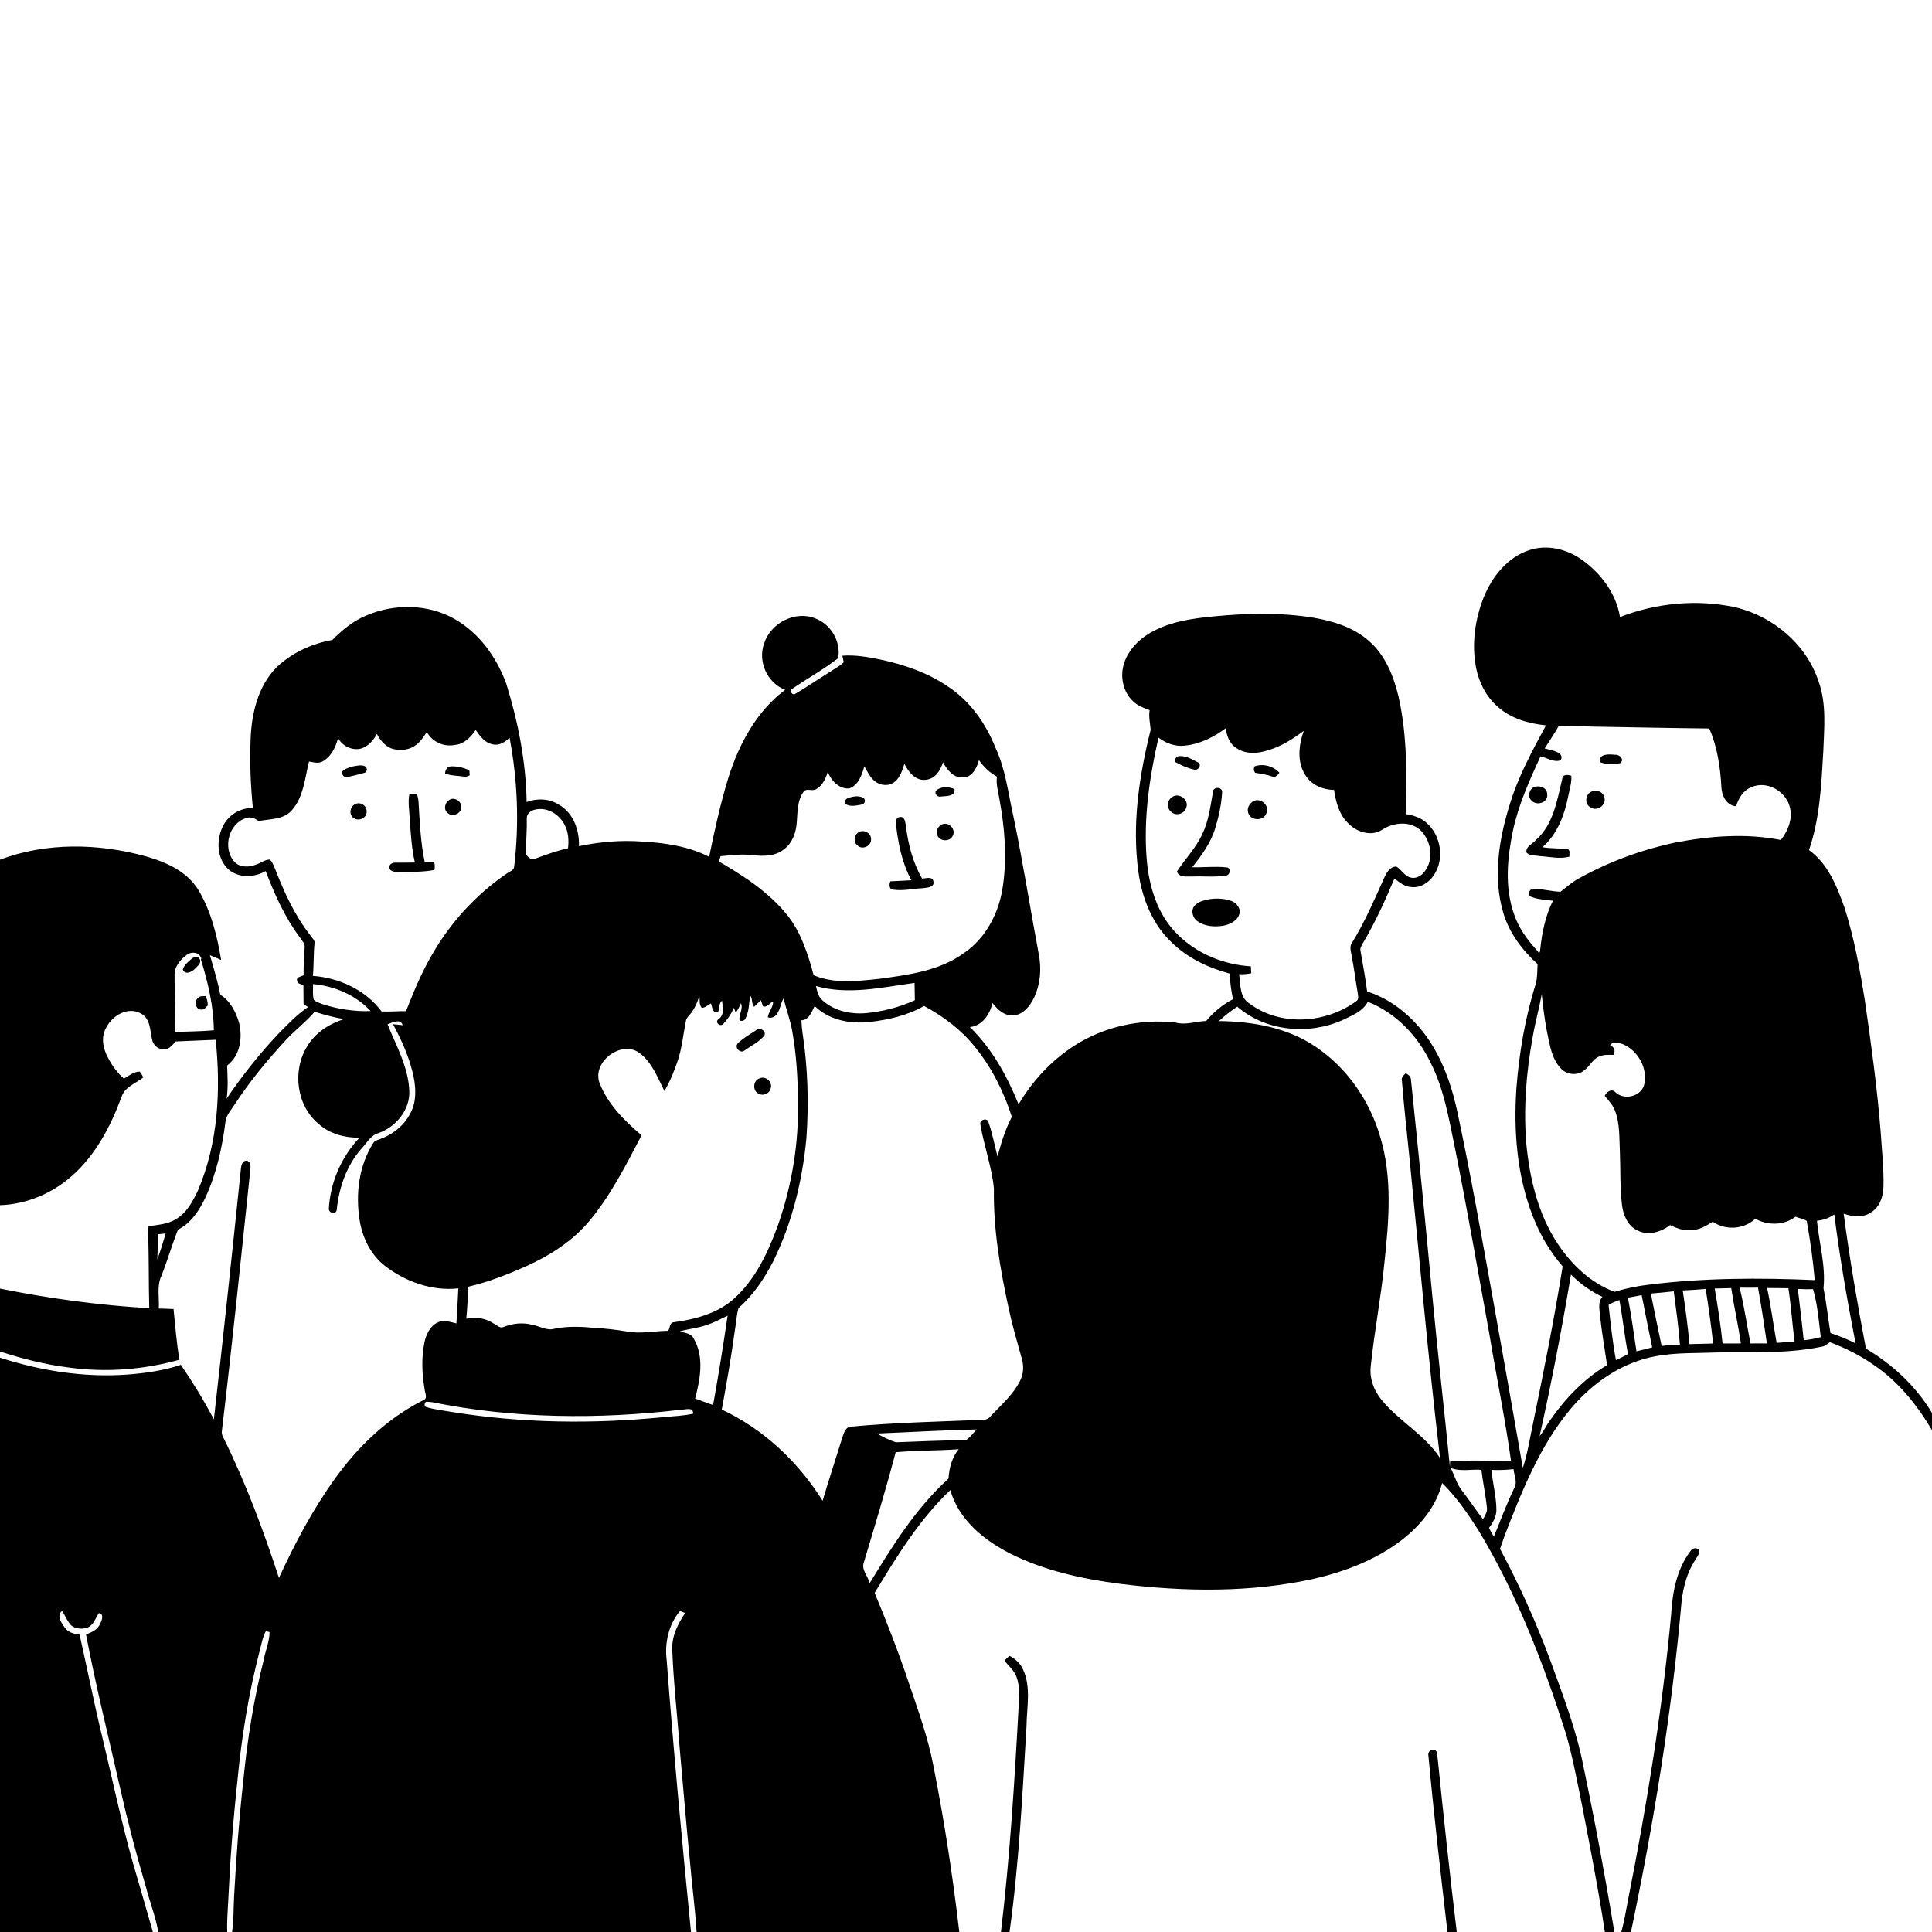 <svg xmlns="http://www.w3.org/2000/svg" viewBox="0 0 1024 1024" version="1.1">
<g id="Parent-Group"><g id="Group-rgba(0,0,0,0)" fill="rgba(0,0,0,0)">
<path fill="rgba(0,0,0,0)" opacity="1.00" d=" M 0.00 0.00 L 1024.00 0.00 L 1024.00 748.89 C 1015.55 734.75 1003.12 723.17 988.99 714.82 C 984.47 691.08 980.33 667.26 977.20 643.29 C 981.83 644.89 987.32 645.56 991.60 642.65 C 996.34 639.82 998.18 634.13 998.29 628.88 C 998.52 619.22 997.42 609.59 996.81 599.96 C 994.96 576.59 991.76 553.34 988.40 530.15 C 985.77 513.69 982.76 497.22 977.72 481.31 C 973.73 469.97 968.93 457.83 958.81 450.57 C 964.62 433.70 965.38 415.69 966.40 398.04 C 966.85 385.75 968.16 373.02 963.90 361.19 C 957.39 341.35 939.48 326.34 919.31 321.77 C 899.19 317.52 877.76 319.61 858.63 327.04 C 856.63 314.61 848.52 303.86 838.43 296.67 C 830.47 291.01 819.91 288.41 810.46 291.62 C 798.98 295.37 790.92 305.59 786.45 316.43 C 781.75 328.26 779.90 341.45 782.37 354.01 C 783.91 361.71 787.63 369.11 793.56 374.35 C 800.56 380.80 810.12 383.53 819.40 384.44 C 811.98 398.18 804.45 412.00 799.99 427.06 C 794.38 445.32 791.20 465.32 796.82 483.99 C 799.98 494.59 806.85 503.63 814.95 510.99 C 814.75 514.40 814.88 517.87 814.07 521.20 C 808.34 539.28 805.17 558.10 803.71 576.99 C 802.21 599.71 804.04 623.09 812.36 644.46 C 816.10 654.17 821.38 663.33 828.24 671.19 C 823.83 698.75 818.36 726.14 812.73 753.48 C 810.97 761.67 809.77 770.02 807.12 777.99 C 802.17 749.67 797.20 721.33 792.09 693.03 C 785.75 657.94 779.62 622.80 772.14 587.92 C 768.65 572.35 762.78 556.86 752.33 544.58 C 744.95 536.00 735.52 528.90 724.62 525.53 C 723.68 518.32 722.37 511.17 721.12 504.01 C 720.69 502.60 721.63 501.37 722.20 500.19 C 728.76 489.15 734.14 477.44 739.09 465.60 C 741.70 467.65 744.46 469.95 747.94 470.16 C 752.77 470.79 757.33 467.81 759.93 463.92 C 765.79 455.41 763.75 442.74 756.03 436.05 C 752.95 433.36 749.00 432.05 745.02 431.49 C 745.73 410.77 745.83 389.76 741.31 369.43 C 738.68 358.41 734.25 347.12 725.42 339.59 C 717.28 332.46 706.59 329.17 696.11 327.39 C 678.62 324.54 660.77 325.00 643.19 326.71 C 631.42 327.83 619.23 329.62 608.94 335.84 C 603.16 339.36 598.18 344.57 595.95 351.05 C 593.48 357.98 595.00 366.44 600.43 371.58 C 602.87 374.00 606.14 375.27 609.33 376.38 C 608.73 379.90 609.62 383.36 609.87 386.85 C 603.73 411.31 599.92 436.93 603.37 462.11 C 605.29 476.06 610.77 490.01 621.26 499.75 C 629.64 507.88 640.48 512.97 651.66 515.99 C 651.95 520.56 652.61 525.09 653.49 529.59 C 648.04 532.43 643.23 536.40 639.30 541.12 C 633.83 541.32 628.37 543.50 622.95 541.92 C 604.40 539.93 585.04 544.11 569.32 554.29 C 557.22 562.09 547.16 572.93 539.87 585.32 C 533.77 570.30 525.76 555.76 514.06 544.36 C 520.69 543.66 524.66 537.61 526.02 531.61 C 528.69 535.06 532.35 538.52 537.08 538.20 C 542.27 537.83 545.92 533.22 548.02 528.85 C 551.43 521.75 552.08 513.55 550.59 505.87 C 546.02 481.58 542.23 457.14 537.17 432.93 C 534.40 420.70 533.04 408.01 527.71 396.51 C 522.52 383.45 514.08 371.37 502.13 363.68 C 491.67 356.55 479.52 352.38 467.24 349.70 C 460.42 348.29 453.46 347.01 446.47 347.54 C 446.65 348.41 447.03 350.14 447.22 351.00 C 444.95 353.22 442.04 354.62 439.44 356.38 C 433.43 360.08 427.66 364.16 421.57 367.70 C 419.99 368.89 417.98 365.90 419.97 365.03 C 427.99 359.53 436.58 354.81 444.27 348.83 C 445.78 340.02 440.48 330.94 432.16 327.78 C 421.52 323.42 408.42 330.23 405.02 341.02 C 401.49 350.55 406.67 362.00 416.16 365.62 C 401.03 376.92 391.73 394.29 386.12 411.99 C 381.88 425.82 378.74 439.97 375.87 454.14 C 364.79 448.48 352.28 446.69 340.00 446.03 C 328.89 445.22 317.74 446.22 306.85 448.49 C 307.17 440.12 303.93 430.90 296.33 426.58 C 291.27 423.25 284.71 422.97 279.13 425.08 C 278.78 403.79 274.63 382.69 268.34 362.38 C 263.25 348.44 254.01 335.50 240.94 328.07 C 226.85 320.06 209.01 319.88 194.25 326.18 C 187.27 329.04 181.39 333.87 176.15 339.18 C 165.24 341.11 154.70 345.99 146.62 353.65 C 136.65 363.73 133.29 378.29 132.82 392.03 C 132.34 404.10 132.82 416.20 134.03 428.22 C 127.37 428.13 120.96 431.96 118.10 438.01 C 114.54 445.24 114.88 455.24 121.17 460.88 C 126.61 465.48 134.86 465.16 140.81 461.69 C 145.53 474.06 151.02 486.29 159.00 496.94 C 159.94 498.50 161.62 499.93 161.48 501.90 C 161.20 506.90 160.84 511.90 160.91 516.92 C 159.64 517.59 156.65 517.86 157.55 520.00 C 157.72 521.54 159.78 521.50 160.81 522.28 C 160.86 525.57 160.86 528.86 160.89 532.15 C 161.68 532.68 162.47 533.21 163.27 533.75 C 157.65 537.54 152.96 542.47 148.20 547.25 C 137.84 558.09 128.54 569.91 120.09 582.29 C 121.01 576.47 120.59 570.58 120.37 564.73 C 127.28 559.64 128.66 549.95 126.71 542.09 C 124.99 536.30 122.04 530.48 116.74 527.21 C 115.39 520.11 113.26 513.19 111.25 506.26 C 113.25 507.07 115.23 507.93 117.21 508.81 C 115.08 496.00 111.91 483.02 105.18 471.78 C 99.12 461.77 87.83 456.83 77.02 453.80 C 51.97 446.95 24.53 446.41 0.00 455.64 L 0.00 0.00 Z" />
<path fill="rgba(0,0,0,0)" opacity="1.00" d=" M 818.70 396.69 C 821.16 392.79 823.78 388.97 826.06 384.95 C 831.71 384.52 837.38 384.93 843.04 385.09 C 864.01 385.44 884.99 385.90 905.96 386.12 C 910.21 395.90 911.81 406.57 912.37 417.15 C 912.56 421.68 915.01 426.93 920.12 427.32 C 921.54 423.16 923.87 418.91 928.22 417.26 C 936.09 413.66 945.87 418.91 948.39 426.90 C 950.49 433.28 947.91 440.15 943.92 445.21 C 925.51 441.57 906.44 443.05 888.12 446.54 C 870.42 450.26 853.24 456.55 837.40 465.27 C 833.59 467.22 830.41 470.06 827.08 472.66 C 822.33 472.49 817.70 471.14 812.95 471.05 C 810.71 470.73 809.27 474.33 811.54 475.33 C 815.20 476.79 819.24 476.91 823.11 477.42 C 819.05 485.42 817.29 494.30 816.36 503.16 C 816.37 503.83 815.97 506.22 815.03 504.15 C 809.72 498.44 804.95 492.03 802.49 484.56 C 797.37 470.24 798.89 454.62 801.94 440.04 C 804.87 426.33 810.71 413.53 816.50 400.85 C 820.03 401.66 823.47 404.27 827.22 402.95 C 827.91 401.60 827.72 400.42 826.65 399.40 C 824.30 397.80 821.38 397.43 818.70 396.69 M 847.99 403.95 C 851.35 405.23 855.24 405.31 858.71 404.49 C 861.22 402.70 858.46 399.82 856.13 400.05 C 853.06 399.75 847.22 399.24 847.99 403.95 M 828.01 412.87 C 825.29 424.23 823.34 436.96 814.12 445.15 C 812.42 447.30 808.45 448.63 809.09 451.86 C 810.79 453.82 813.82 453.24 816.14 453.78 C 821.35 454.05 826.69 455.44 831.84 454.05 C 831.62 452.75 832.43 450.94 831.06 450.09 C 826.57 449.47 821.99 449.88 817.54 449.02 C 825.54 442.05 829.32 431.62 831.31 421.47 C 831.92 418.05 833.13 414.69 832.83 411.17 C 831.01 410.57 828.17 410.24 828.01 412.87 M 813.18 417.15 C 810.49 418.21 809.41 422.28 811.73 424.27 C 814.40 427.35 820.69 425.41 820.04 420.96 C 820.10 417.51 815.98 416.08 813.18 417.15 M 843.48 419.59 C 840.22 421.03 839.69 426.31 843.05 427.94 C 846.28 430.24 851.28 426.93 850.43 423.06 C 850.11 419.93 846.15 418.06 843.48 419.59 Z" />
<path fill="rgba(0,0,0,0)" opacity="1.00" d=" M 627.90 395.20 C 635.91 394.43 643.33 390.73 649.70 385.96 C 650.13 390.08 651.77 394.42 655.51 396.62 C 660.37 399.84 666.59 399.46 671.91 397.70 C 678.96 395.72 685.19 391.71 691.01 387.38 C 688.32 394.95 687.31 404.00 691.98 411.02 C 695.20 416.11 701.18 418.62 707.06 418.67 C 708.03 424.82 709.58 431.27 714.10 435.86 C 718.55 440.90 726.73 443.72 732.71 439.70 C 738.56 435.94 746.96 435.04 752.56 439.72 C 758.14 444.92 760.14 454.28 755.81 460.86 C 754.22 463.56 751.26 465.89 747.95 465.18 C 744.45 464.60 742.93 460.88 740.05 459.29 C 736.52 459.42 734.77 462.76 733.53 465.59 C 728.34 477.13 723.31 488.79 716.66 499.59 C 715.16 501.53 715.97 504.00 716.32 506.18 C 717.64 512.67 718.39 519.27 719.54 525.80 C 719.70 527.43 720.55 529.64 718.76 530.72 C 702.54 542.53 678.49 544.16 662.10 531.78 C 656.91 528.51 657.54 521.61 656.75 516.33 C 658.91 516.44 661.08 516.31 663.20 515.83 C 663.12 514.61 663.04 513.39 662.95 512.17 C 648.47 511.29 634.19 505.41 623.91 495.06 C 613.27 484.53 608.86 469.43 607.73 454.86 C 606.07 433.40 609.26 411.85 614.03 390.95 C 617.94 393.96 622.93 395.81 627.90 395.20 M 624.12 400.94 C 622.89 401.56 621.92 403.84 623.84 404.35 C 626.66 405.92 629.70 407.25 632.89 407.89 C 635.01 408.68 637.21 405.29 635.00 404.10 C 631.70 402.41 627.95 400.04 624.12 400.94 M 665.02 406.15 C 664.33 407.38 664.41 408.53 665.29 409.60 C 668.25 410.18 671.29 410.48 674.15 411.53 C 675.88 412.45 677.24 410.81 678.11 409.55 C 674.90 406.06 669.51 404.57 665.02 406.15 M 642.89 419.86 C 641.51 427.45 640.62 435.29 637.14 442.29 C 633.80 449.57 628.07 455.30 623.79 461.97 C 625.10 465.35 629.09 464.44 631.96 464.56 C 637.94 464.35 644.00 465.02 649.93 464.06 C 652.14 463.72 652.57 459.73 649.98 459.74 C 643.98 459.07 637.93 459.84 631.91 459.65 C 636.89 453.37 641.77 446.74 644.10 438.97 C 645.99 432.79 647.37 426.37 647.76 419.91 C 648.01 416.85 642.76 416.83 642.89 419.86 M 621.34 422.41 C 618.59 424.03 618.16 428.21 620.69 430.24 C 623.21 432.79 627.92 431.36 628.78 427.94 C 630.26 423.86 624.87 419.92 621.34 422.41 M 664.50 424.55 C 662.14 425.67 660.56 428.77 661.75 431.25 C 663.23 435.23 670.01 435.15 671.22 430.97 C 673.09 427.01 668.25 422.70 664.50 424.55 M 640.54 476.68 C 637.89 477.26 634.94 477.93 633.12 480.11 C 631.00 482.61 632.13 486.64 634.75 488.32 C 638.58 491.04 643.62 491.36 648.13 490.69 C 651.58 490.05 655.41 488.38 656.74 484.88 C 658.06 481.80 655.43 478.57 652.64 477.51 C 648.78 476.15 644.55 475.99 640.54 476.68 Z" />
<path fill="rgba(0,0,0,0)" opacity="1.00" d=" M 241.16 394.82 C 246.00 394.39 249.59 390.71 252.11 386.87 C 254.37 390.08 256.93 393.74 261.09 394.49 C 264.54 395.41 267.71 393.28 270.08 391.01 C 274.34 413.44 275.23 436.52 272.54 459.19 C 272.52 461.53 269.69 461.97 268.24 463.25 C 252.13 474.30 238.64 489.11 228.95 506.06 C 223.40 515.54 219.20 525.73 215.20 535.94 C 210.88 535.86 206.58 536.29 202.27 536.10 C 193.72 524.66 179.86 518.29 165.82 517.23 C 166.38 511.48 166.13 505.69 166.71 499.95 C 166.98 498.41 165.55 497.33 164.81 496.18 C 156.34 485.49 150.58 472.95 145.71 460.30 C 144.94 458.66 144.39 456.79 142.97 455.59 C 140.49 455.61 138.43 457.29 136.16 458.09 C 132.38 459.67 127.23 460.06 124.24 456.75 C 117.83 449.68 121.18 436.35 130.46 433.60 C 132.81 432.70 135.18 433.73 137.02 435.20 C 143.02 433.99 150.13 434.54 154.59 429.57 C 160.92 422.48 161.58 412.47 163.77 403.64 C 166.06 404.02 168.57 404.81 170.79 403.67 C 175.41 401.19 177.92 396.12 179.17 391.23 C 181.49 395.36 186.40 397.86 191.10 396.82 C 195.03 395.75 197.93 392.50 199.71 388.97 C 201.56 392.39 204.20 395.68 208.06 396.90 C 212.25 398.08 217.11 397.52 220.59 394.76 C 222.99 392.97 224.61 390.41 226.25 387.96 C 229.07 393.25 235.32 396.03 241.16 394.82 M 187.15 406.20 C 185.36 406.66 183.53 407.16 182.03 408.28 C 180.26 409.44 182.10 412.51 183.97 411.91 C 187.17 411.15 190.41 410.47 193.54 409.48 C 194.69 408.53 194.76 407.48 193.75 406.32 C 191.74 405.11 189.29 405.85 187.15 406.20 M 235.90 410.02 C 239.42 411.28 243.22 411.14 246.87 411.76 C 247.39 411.55 248.44 411.14 248.97 410.94 C 248.92 410.26 248.81 408.90 248.76 408.22 C 245.64 406.86 242.22 406.00 238.80 406.21 C 236.87 406.47 235.96 408.22 235.90 410.02 M 216.98 420.90 C 216.12 425.27 217.00 429.70 217.16 434.10 C 217.74 441.81 218.11 449.60 219.90 457.16 C 216.57 457.25 213.24 457.21 209.91 457.22 C 208.22 457.05 206.11 458.02 206.21 460.01 C 207.39 462.70 210.58 462.09 212.94 462.21 C 218.73 462.06 224.57 462.22 230.27 461.08 C 230.52 459.70 230.48 458.33 230.15 456.97 C 228.46 456.91 226.78 456.85 225.09 456.82 C 222.90 446.33 222.47 435.60 221.83 424.95 C 221.72 423.54 221.37 422.19 221.06 420.83 C 219.69 420.75 218.33 420.77 216.98 420.90 M 238.14 423.98 C 235.80 425.35 234.92 429.00 237.20 430.84 C 239.60 433.25 244.42 431.38 244.49 427.96 C 244.84 424.80 240.80 422.14 238.14 423.98 M 188.23 426.23 C 185.48 427.46 184.73 431.92 187.47 433.55 C 190.05 435.63 194.73 433.42 194.31 429.99 C 194.43 426.95 190.90 424.77 188.23 426.23 Z" />
<path fill="rgba(0,0,0,0)" opacity="1.00" d=" M 499.79 404.06 C 501.94 407.80 505.06 412.22 509.92 412.00 C 515.06 412.49 517.76 407.06 518.87 402.89 C 521.35 406.49 524.57 409.54 528.42 411.65 C 527.77 415.77 529.18 419.79 529.76 423.83 C 532.51 438.74 533.77 454.07 531.62 469.14 C 529.80 483.18 522.88 496.94 511.01 505.06 C 498.03 514.61 481.62 516.65 466.12 518.79 C 454.56 520.00 442.27 521.58 431.26 516.88 C 428.21 505.65 424.60 494.17 417.22 484.96 C 407.49 472.90 394.30 464.30 381.03 456.62 C 381.32 455.68 381.62 454.74 381.92 453.81 C 387.60 453.28 393.33 452.52 399.03 453.27 C 404.56 453.86 410.74 453.91 415.34 450.29 C 419.91 447.05 421.92 441.41 422.29 436.02 C 422.78 430.28 422.47 423.86 426.31 419.12 C 428.16 417.93 430.58 419.42 432.51 418.32 C 435.90 416.52 437.55 412.71 438.74 409.26 C 440.63 413.81 444.77 418.33 450.11 417.89 C 454.98 416.22 456.88 410.65 458.11 406.12 C 459.77 408.97 461.15 412.19 463.90 414.21 C 466.81 416.50 471.42 416.84 474.31 414.32 C 477.15 411.93 478.32 408.23 479.33 404.79 C 481.47 409.20 485.47 414.22 490.99 413.26 C 495.77 412.72 498.50 408.25 499.79 404.06 M 496.00 419.15 C 495.24 421.01 497.04 422.65 498.87 422.17 C 501.49 421.88 506.49 422.18 505.88 418.25 C 502.72 416.84 498.69 416.72 496.00 419.15 M 450.53 422.66 C 448.87 422.98 447.27 424.10 447.93 426.00 C 450.42 427.81 453.78 426.97 456.58 426.46 C 458.21 426.36 458.88 424.43 457.97 423.17 C 455.76 421.65 452.96 421.93 450.53 422.66 M 474.88 436.91 C 476.06 447.12 478.10 457.43 483.05 466.55 C 479.35 466.79 475.64 466.91 471.93 467.12 C 471.19 468.69 471.13 471.38 473.42 471.53 C 478.63 472.34 483.92 470.97 489.15 470.77 C 491.32 470.44 495.48 470.41 494.73 467.14 C 494.22 464.31 490.66 465.60 488.73 465.69 C 483.88 457.23 481.36 447.72 480.20 438.09 C 479.78 436.25 479.80 432.77 477.08 433.02 C 475.08 433.10 474.55 435.28 474.88 436.91 M 499.07 437.07 C 497.06 438.06 495.66 440.72 496.88 442.82 C 498.18 446.16 503.60 446.22 505.02 442.91 C 506.86 439.41 502.55 435.20 499.07 437.07 M 455.15 441.09 C 452.49 442.58 452.19 446.59 454.74 448.33 C 457.25 450.49 461.76 448.36 461.68 445.03 C 461.97 441.70 457.94 439.39 455.15 441.09 Z" />
<path fill="rgba(0,0,0,0)" opacity="1.00" d=" M 279.21 433.95 C 279.00 431.30 281.47 429.48 283.83 429.06 C 290.24 427.64 296.81 431.84 299.46 437.60 C 301.31 441.30 301.54 445.56 301.07 449.61 C 295.24 450.87 289.65 452.92 284.08 454.98 C 281.49 456.45 278.35 453.69 278.61 451.00 C 278.90 445.32 279.31 439.64 279.21 433.95 Z" />
<path fill="rgba(0,0,0,0)" opacity="1.00" d=" M 98.99 506.09 C 101.39 504.25 105.64 504.48 106.60 507.90 L 107.14 506.33 C 106.98 506.89 106.66 508.01 106.50 508.57 C 110.22 520.70 113.25 533.30 113.33 546.06 C 106.54 546.68 99.72 546.69 92.92 546.94 C 92.83 536.94 92.53 526.95 92.53 516.95 C 92.34 512.42 95.54 508.62 98.99 506.09 M 101.45 508.32 C 99.61 509.83 97.54 511.52 96.90 513.91 C 98.15 516.93 101.81 515.12 103.41 513.40 C 104.63 512.06 107.15 510.21 105.76 508.24 C 104.68 506.49 102.71 507.12 101.45 508.32 M 104.97 528.93 C 102.52 530.64 103.78 535.56 107.02 535.06 C 108.46 535.23 109.12 533.63 110.15 532.94 C 110.09 531.18 109.82 529.45 108.89 527.93 C 107.55 528.08 105.96 527.76 104.97 528.93 Z" />
<path fill="rgba(0,0,0,0)" opacity="1.00" d=" M 432.46 522.61 C 449.61 527.51 467.52 523.30 484.74 520.96 C 484.82 524.01 484.85 527.06 484.89 530.12 C 476.75 533.88 467.93 536.10 459.02 536.98 C 450.85 537.68 442.02 535.81 435.86 530.13 C 433.66 528.24 433.10 525.28 432.46 522.61 Z" />
<path fill="rgba(0,0,0,0)" opacity="1.00" d=" M 165.90 521.57 C 177.32 522.62 188.58 527.36 196.44 535.89 C 187.77 536.18 179.05 534.86 170.81 532.17 C 169.27 531.56 167.55 531.09 166.33 529.93 C 165.55 527.23 166.03 524.34 165.90 521.57 Z" />
<path fill="rgba(0,0,0,0)" opacity="1.00" d=" M 812.33 549.84 C 813.60 542.14 815.77 534.63 817.17 526.95 C 818.00 536.23 819.45 545.46 821.58 554.53 C 822.64 558.86 824.27 563.26 827.46 566.50 C 830.55 569.66 836.05 570.22 839.54 567.40 C 842.62 565.26 844.09 561.21 847.77 559.90 C 850.09 558.87 852.66 559.10 855.14 559.10 C 856.42 556.90 855.60 555.00 853.36 553.92 C 854.92 551.94 857.72 552.70 859.78 553.29 C 868.15 556.49 873.83 566.73 871.29 575.48 C 869.19 581.39 860.57 583.20 856.15 578.87 C 854.20 576.76 851.39 578.73 850.52 580.84 C 852.69 583.36 855.03 585.89 856.14 589.09 C 858.57 595.76 858.21 602.97 858.56 609.95 C 858.95 619.45 858.56 629.00 859.66 638.47 C 860.28 643.90 862.68 649.81 867.97 652.20 C 873.67 655.09 880.37 653.00 885.18 649.33 C 888.58 650.92 892.20 652.40 896.06 652.05 C 900.42 652.08 904.23 649.78 907.78 647.53 C 914.56 652.27 924.28 651.66 930.33 645.97 C 936.99 649.61 945.51 649.58 951.66 644.87 C 953.58 645.70 955.79 645.94 957.58 647.09 C 959.50 657.47 960.95 667.96 961.85 678.48 C 932.59 677.21 903.17 677.28 874.07 680.89 C 867.86 681.61 861.72 682.84 855.75 684.70 C 842.92 679.94 832.69 670.00 825.28 658.71 C 815.06 643.03 810.71 624.34 808.94 605.92 C 807.44 587.18 808.95 568.30 812.33 549.84 Z" />
<path fill="rgba(0,0,0,0)" opacity="1.00" d=" M 365.73 537.62 C 368.10 534.82 369.57 531.39 370.71 527.93 C 370.99 529.99 370.42 532.49 371.95 534.16 C 373.81 534.19 375.22 532.57 376.84 531.82 C 377.46 533.66 377.81 537.87 380.77 536.00 C 381.39 534.14 381.03 531.80 382.65 530.41 C 383.30 533.61 384.01 537.77 381.00 540.06 C 378.77 541.29 380.95 544.22 383.04 542.99 C 385.53 540.45 387.58 537.42 388.98 534.15 C 389.30 534.99 389.62 535.84 389.96 536.69 C 391.15 535.20 391.93 533.46 392.74 531.76 C 394.04 534.91 391.42 537.80 391.99 540.92 C 393.42 541.29 394.81 540.98 395.30 539.45 C 397.05 535.77 397.00 531.64 397.60 527.69 C 399.09 529.33 398.11 531.97 399.72 533.59 C 400.89 532.41 402.08 531.25 403.31 530.13 C 403.58 530.93 404.11 532.52 404.37 533.31 C 406.92 534.23 407.70 531.41 409.80 530.95 C 409.69 533.99 407.37 536.32 406.94 539.18 C 408.88 539.96 411.09 538.83 412.00 537.05 C 413.72 534.67 413.76 531.55 415.35 529.13 C 416.70 535.15 419.01 540.93 420.00 547.05 C 422.16 559.25 422.86 571.67 422.93 584.04 C 423.40 606.13 419.71 628.26 412.43 649.11 C 407.18 663.62 400.39 678.31 388.61 688.71 C 379.85 696.32 368.27 699.30 357.03 700.84 C 354.85 700.99 355.15 703.91 354.18 705.36 C 346.96 705.40 339.71 707.08 332.52 705.77 C 326.87 704.81 321.18 704.12 315.46 703.85 C 308.29 703.13 300.99 702.81 293.89 704.25 C 289.81 705.47 286.05 702.84 282.12 702.18 C 277.07 700.82 271.73 701.41 266.91 703.31 C 264.89 704.26 263.25 702.21 261.55 701.44 C 257.34 698.64 252.04 697.81 247.14 698.97 C 247.73 693.32 247.91 687.65 248.19 681.99 C 258.80 679.53 268.97 675.53 278.90 671.11 C 291.67 665.38 303.79 657.58 312.76 646.69 C 323.94 633.08 331.93 617.25 340.05 601.72 C 331.02 594.08 322.22 585.33 317.81 574.13 C 313.56 562.86 329.34 550.95 338.96 558.12 C 345.61 563.06 348.52 571.11 352.14 578.24 C 355.17 573.23 357.29 567.73 359.21 562.23 C 361.50 555.38 362.11 548.15 363.55 541.11 C 363.74 539.67 364.88 538.69 365.73 537.62 M 400.40 546.29 C 397.16 548.38 393.70 550.30 390.98 553.08 C 389.16 555.23 392.40 558.63 394.63 556.77 C 398.17 554.24 402.27 552.27 405.11 548.93 C 406.39 546.19 402.30 544.13 400.40 546.29 M 402.51 571.58 C 399.29 572.62 398.75 577.67 401.63 579.39 C 403.97 581.18 407.77 579.87 408.46 576.98 C 409.71 573.57 405.80 569.94 402.51 571.58 Z" />
<path fill="rgba(0,0,0,0)" opacity="1.00" d=" M 711.56 540.67 C 716.49 538.26 722.30 536.15 724.96 530.95 C 739.69 536.73 751.28 548.85 758.10 562.95 C 765.33 577.00 767.87 592.72 771.07 608.02 C 777.65 640.95 783.41 674.04 789.39 707.08 C 793.07 729.45 797.72 751.67 800.85 774.14 C 790.10 774.51 779.25 773.59 768.57 774.63 C 768.54 775.29 768.49 776.63 768.46 777.30 C 765.46 747.08 762.00 716.92 759.14 686.69 C 755.55 648.47 751.80 610.26 747.82 572.08 C 747.74 570.43 746.32 569.53 745.07 568.80 C 743.90 569.97 742.53 571.20 743.06 573.06 C 744.08 586.01 745.55 598.93 746.86 611.87 C 752.25 665.50 756.87 719.21 763.24 772.74 C 755.09 760.35 741.42 753.22 732.15 741.83 C 728.14 736.92 725.76 730.49 726.53 724.12 C 728.43 705.71 732.01 687.51 733.79 669.07 C 736.16 647.01 738.07 624.16 731.56 602.59 C 725.97 583.38 713.95 565.92 697.25 554.75 C 682.27 544.58 663.84 541.38 646.05 541.18 C 649.07 538.37 652.34 535.83 655.78 533.55 C 670.84 546.63 693.60 548.74 711.56 540.67 Z" />
<path fill="rgba(0,0,0,0)" opacity="1.00" d=" M 424.74 540.79 C 428.90 540.54 430.18 536.30 431.78 533.19 C 439.39 540.74 450.80 542.82 461.12 541.65 C 471.03 540.46 481.05 538.20 489.77 533.17 C 500.03 538.68 509.50 545.82 516.81 554.96 C 525.64 565.85 532.03 578.61 536.28 591.93 C 532.86 598.60 530.60 605.76 528.71 612.99 C 527.16 607.00 526.00 600.89 524.00 595.03 C 523.56 592.13 519.00 593.36 519.63 596.02 C 521.55 607.42 525.66 618.43 526.80 629.97 C 526.41 651.24 530.04 672.34 534.52 693.06 C 536.44 702.16 539.06 711.09 541.55 720.04 C 542.69 723.87 542.58 728.12 540.72 731.71 C 537.03 739.26 530.47 744.77 524.84 750.82 C 523.91 751.98 522.52 752.58 521.04 752.52 C 497.69 753.51 474.29 753.97 451.02 756.15 C 448.21 756.27 447.36 759.33 446.59 761.51 C 443.08 772.83 439.33 784.08 436.01 795.46 C 423.11 774.84 404.70 757.42 382.55 747.12 C 385.14 733.20 387.56 719.23 389.49 705.20 C 390.18 701.26 390.33 697.19 391.41 693.34 C 399.16 686.51 405.03 677.85 409.73 668.71 C 419.83 648.28 425.31 625.76 427.43 603.14 C 428.73 584.47 428.17 565.62 425.31 547.11 C 425.00 545.01 424.87 542.90 424.74 540.79 Z" />
<path fill="rgba(0,0,0,0)" opacity="1.00" d=" M 56.46 544.39 C 59.70 538.07 68.00 533.32 74.75 537.21 C 79.71 539.87 79.51 546.07 80.57 550.84 C 81.07 553.89 83.92 556.36 87.06 556.14 C 89.76 556.15 91.44 553.77 93.09 551.99 C 100.16 551.65 107.24 551.42 114.32 551.09 C 117.08 577.89 115.62 605.92 104.93 630.96 C 102.15 636.74 98.95 642.87 93.21 646.21 C 88.87 648.92 83.63 649.12 78.73 649.96 C 78.58 651.28 78.50 652.61 78.49 653.95 C 79.01 667.08 78.73 680.23 79.11 693.38 C 52.53 691.82 26.08 688.24 0.00 682.98 L 0.00 638.77 C 14.06 638.30 27.67 632.54 38.15 623.23 C 50.67 612.18 58.63 597.00 64.35 581.54 C 66.00 576.09 71.93 574.26 75.99 571.03 C 75.43 569.95 74.79 568.92 74.06 567.96 C 70.86 567.99 68.31 570.17 65.68 571.70 C 62.20 568.64 59.44 564.85 57.31 560.74 C 54.56 555.82 53.29 549.43 56.46 544.39 Z" />
<path fill="rgba(0,0,0,0)" opacity="1.00" d=" M 151.37 551.39 C 156.24 546.08 162.09 541.76 166.76 536.26 C 171.90 537.81 177.06 539.33 182.39 540.11 C 174.49 542.63 167.00 547.39 162.75 554.68 C 154.78 567.56 157.15 586.16 169.06 595.85 C 174.93 601.05 182.89 603.10 190.59 602.99 C 180.86 613.16 174.97 626.94 174.28 640.99 C 174.72 643.42 178.52 643.61 178.52 640.86 C 179.74 629.20 183.81 617.54 191.70 608.67 C 194.43 605.78 196.46 601.76 200.54 600.59 C 209.84 597.34 217.48 588.19 216.93 578.03 C 216.39 565.44 209.99 554.29 205.41 542.88 C 207.81 542.02 212.38 539.60 213.40 543.36 C 211.70 543.21 210.00 543.03 208.31 542.84 C 211.62 549.00 214.62 555.35 216.84 562.00 C 219.24 569.29 221.11 577.13 219.49 584.80 C 217.34 593.63 210.09 600.63 201.66 603.64 C 200.36 604.25 198.63 604.43 197.85 605.79 C 190.16 617.87 188.39 632.92 190.63 646.85 C 192.13 656.07 196.48 665.02 203.94 670.86 C 214.88 679.36 228.98 684.39 242.93 682.87 C 242.66 689.06 242.26 695.24 241.90 701.43 C 238.65 700.69 235.08 699.34 231.88 700.98 C 227.77 702.96 225.80 707.50 224.91 711.74 C 223.33 719.76 223.64 728.08 225.03 736.11 C 225.07 738.09 227.01 741.27 224.29 742.17 C 205.26 751.74 189.51 766.89 177.24 784.14 C 165.56 800.39 156.23 818.17 147.85 836.30 C 139.51 810.86 130.17 785.66 118.23 761.67 C 117.62 760.54 117.42 759.35 117.64 758.10 C 123.09 712.48 127.74 666.76 132.57 621.06 C 132.74 619.00 133.39 616.11 130.91 615.19 C 128.11 615.03 127.80 618.13 127.61 620.21 C 123.04 664.26 118.36 708.30 113.35 752.30 C 108.11 742.32 102.22 732.70 95.87 723.39 C 86.53 726.51 76.70 727.87 66.91 728.59 C 44.29 730.13 21.51 726.55 0.00 719.60 L 0.00 716.33 C 11.79 720.16 23.85 723.23 36.17 724.77 C 55.83 727.55 76.00 726.02 95.12 720.69 C 93.56 711.80 92.91 702.79 91.98 693.82 C 89.37 693.69 86.76 693.60 84.15 693.56 C 84.53 687.84 83.00 681.78 85.49 676.38 C 88.72 668.27 91.11 659.85 94.32 651.74 C 101.26 648.33 105.63 641.52 108.86 634.76 C 114.76 621.97 117.83 608.05 119.55 594.13 C 120.09 590.76 122.61 588.23 124.34 585.43 C 132.29 573.29 141.54 562.04 151.37 551.39 Z" />
<path fill="rgba(0,0,0,0)" opacity="1.00" d=" M 963.03 647.01 C 966.34 646.70 969.52 645.64 972.22 643.65 C 975.10 666.60 979.12 689.39 983.51 712.09 C 979.28 709.74 974.73 708.11 970.19 706.53 C 968.89 698.63 968.08 690.67 966.50 682.82 C 967.73 670.80 964.19 658.93 963.03 647.01 Z" />
<path fill="rgba(0,0,0,0)" opacity="1.00" d=" M 83.39 667.43 C 83.60 663.01 83.56 658.59 83.77 654.17 C 84.78 654.07 86.80 653.87 87.82 653.77 C 86.46 658.36 85.10 662.96 83.39 667.43 Z" />
<path fill="rgba(0,0,0,0)" opacity="1.00" d=" M 816.03 761.13 C 822.34 732.75 827.87 704.20 832.64 675.53 C 837.47 680.41 843.11 684.41 849.31 687.36 C 846.87 690.04 847.74 693.74 848.01 697.00 C 848.93 705.89 850.46 714.71 851.78 723.55 C 839.65 730.73 829.67 741.15 821.66 752.65 C 819.61 755.37 818.29 758.57 816.03 761.13 Z" />
<path fill="rgba(0,0,0,0)" opacity="1.00" d=" M 922.03 682.47 C 925.28 682.53 928.53 682.49 931.79 682.47 C 933.56 692.29 935.06 702.16 936.50 712.04 C 933.59 712.03 930.69 712.04 927.80 712.04 C 925.86 702.19 924.46 692.20 922.03 682.47 Z" />
<path fill="rgba(0,0,0,0)" opacity="1.00" d=" M 908.84 682.95 C 911.75 682.88 914.67 682.78 917.59 682.72 C 919.05 692.54 921.29 702.23 922.71 712.06 C 919.46 712.06 916.22 712.09 912.99 712.09 C 912.03 702.32 910.46 692.62 908.84 682.95 Z" />
<path fill="rgba(0,0,0,0)" opacity="1.00" d=" M 936.61 682.67 C 940.37 682.73 944.13 682.74 947.89 682.78 C 949.32 692.17 949.94 701.66 951.17 711.08 C 947.99 711.32 944.82 711.53 941.66 711.74 C 939.88 702.06 938.67 692.29 936.61 682.67 Z" />
<path fill="rgba(0,0,0,0)" opacity="1.00" d=" M 952.90 683.15 C 955.58 683.32 958.28 683.37 960.98 683.30 C 963.34 691.55 964.05 700.21 965.03 708.72 C 962.07 709.55 959.04 710.04 956.00 710.38 C 955.11 701.29 953.95 692.22 952.90 683.15 Z" />
<path fill="rgba(0,0,0,0)" opacity="1.00" d=" M 891.89 683.96 C 895.94 683.80 899.99 683.56 904.04 683.17 C 905.58 692.78 906.94 702.42 908.01 712.10 C 903.81 712.19 899.63 712.30 895.45 712.42 C 894.60 702.89 893.28 693.42 891.89 683.96 Z" />
<path fill="rgba(0,0,0,0)" opacity="1.00" d=" M 874.96 685.61 C 879.02 685.26 883.08 684.93 887.12 684.43 C 888.33 693.84 889.70 703.24 890.39 712.71 C 887.15 712.84 883.90 713.01 880.69 713.38 C 878.68 704.14 876.87 694.87 874.96 685.61 Z" />
<path fill="rgba(0,0,0,0)" opacity="1.00" d=" M 862.82 687.80 C 865.25 687.37 867.68 686.92 870.12 686.45 C 871.96 695.69 873.76 704.93 875.70 714.15 C 872.93 714.90 870.14 715.55 867.35 716.22 C 865.93 706.74 864.68 697.21 862.82 687.80 Z" />
<path fill="rgba(0,0,0,0)" opacity="1.00" d=" M 852.58 691.62 C 854.39 690.57 856.33 689.74 858.31 689.03 C 860.05 698.56 861.08 708.21 862.85 717.75 C 860.76 718.86 858.62 719.90 856.49 720.90 C 854.68 711.22 853.64 701.41 852.58 691.62 Z" />
<path fill="rgba(0,0,0,0)" opacity="1.00" d=" M 374.11 702.43 C 378.14 701.17 381.86 699.16 385.65 697.35 C 383.34 713.16 380.81 728.94 377.96 744.67 C 374.72 743.67 371.61 742.35 368.42 741.25 C 371.17 730.96 373.34 719.18 367.67 709.46 C 366.30 706.61 362.96 706.58 360.36 705.63 C 364.90 704.37 369.64 703.94 374.11 702.43 Z" />
<path fill="rgba(0,0,0,0)" opacity="1.00" d=" M 965.92 713.71 C 967.44 713.37 968.61 712.27 969.87 711.41 C 978.19 714.49 986.17 718.52 993.42 723.65 C 1006.27 732.40 1016.18 744.74 1024.00 758.04 L 1024.00 1024.00 L 864.44 1024.00 C 876.55 966.19 886.08 907.75 891.27 848.89 C 892.18 841.07 894.23 833.18 898.68 826.58 C 899.47 825.14 900.67 823.77 900.74 822.06 C 899.85 819.90 897.14 820.31 896.07 821.98 C 888.63 831.67 886.38 844.14 885.71 856.06 C 880.99 906.78 872.81 957.13 862.88 1007.07 C 861.80 1012.73 860.85 1018.43 859.35 1024.00 L 855.64 1024.00 C 850.83 994.70 845.39 965.50 839.29 936.44 C 835.60 917.14 828.46 898.75 821.81 880.34 C 814.22 859.97 805.37 840.07 795.03 820.94 C 795.88 818.49 796.71 816.03 797.60 813.59 C 806.65 790.28 816.06 766.48 832.22 747.04 C 842.30 734.99 855.39 725.05 870.56 720.52 C 880.73 717.40 891.46 717.24 902.01 717.05 C 923.31 716.17 944.90 718.14 965.92 713.71 Z" />
<path fill="rgba(0,0,0,0)" opacity="1.00" d=" M 226.06 745.80 C 224.63 745.73 224.83 743.10 226.09 742.95 C 226.79 743.00 228.20 743.12 228.90 743.17 C 272.34 751.98 317.15 752.37 361.07 747.17 C 363.41 747.21 367.44 745.51 367.40 749.27 C 362.05 750.52 356.53 750.58 351.09 751.18 C 314.14 754.78 276.70 754.35 240.00 748.46 C 235.35 747.65 230.59 747.18 226.06 745.80 Z" />
<path fill="rgba(0,0,0,0)" opacity="1.00" d=" M 464.78 759.80 C 482.42 759.09 500.06 758.02 517.71 757.64 C 515.79 759.45 514.31 761.79 512.08 763.24 C 499.73 763.48 487.35 763.92 475.00 764.43 C 471.40 763.41 468.02 761.63 464.78 759.80 Z" />
<path fill="rgba(0,0,0,0)" opacity="1.00" d=" M 474.72 769.70 C 485.82 768.75 496.99 768.89 508.11 768.14 C 504.53 772.54 503.07 778.13 502.73 783.70 C 485.43 799.34 473.03 819.36 460.97 839.08 C 460.01 835.38 456.35 831.89 457.91 827.92 C 463.72 808.57 469.59 789.23 474.72 769.70 Z" />
<path fill="rgba(0,0,0,0)" opacity="1.00" d=" M 768.89 778.01 C 773.95 780.13 779.79 778.61 785.17 779.05 C 785.95 785.73 787.42 792.31 788.08 798.99 C 788.50 801.32 787.01 803.28 786.03 805.25 C 782.09 800.07 778.45 794.67 774.47 789.52 C 771.93 786.03 770.84 781.80 768.89 778.01 Z" />
<path fill="rgba(0,0,0,0)" opacity="1.00" d=" M 790.53 779.08 C 794.41 779.26 798.31 779.12 802.17 778.65 C 802.54 781.92 804.36 785.47 802.64 788.62 C 798.52 796.99 795.38 805.79 791.79 814.39 C 790.80 812.94 789.94 811.41 789.20 809.85 C 791.30 806.98 793.23 803.67 793.12 799.99 C 793.04 792.94 791.10 786.09 790.53 779.08 Z" />
<path fill="rgba(0,0,0,0)" opacity="1.00" d=" M 764.36 786.03 C 772.17 793.66 778.31 802.76 784.12 811.94 C 804.16 845.33 818.18 881.92 829.99 918.91 C 833.66 931.72 836.06 944.86 838.73 957.91 C 842.95 979.89 847.27 1001.88 850.61 1024.00 L 772.11 1024.00 C 768.30 992.52 764.93 960.98 761.73 929.44 C 761.08 925.64 756.27 927.48 757.11 930.77 C 759.98 961.89 763.58 992.95 767.18 1024.00 L 535.07 1024.00 C 540.10 987.85 541.89 951.35 544.07 914.94 C 544.16 904.90 546.63 894.20 542.17 884.73 C 540.81 881.50 538.01 879.26 535.03 877.59 C 534.13 878.42 533.24 879.27 532.36 880.14 C 534.60 883.05 537.67 885.47 538.87 889.07 C 540.46 893.55 540.10 898.40 539.97 903.07 C 537.80 943.45 535.29 983.83 530.53 1024.00 L 508.44 1024.00 C 505.01 994.49 500.51 965.10 494.73 935.95 C 491.83 920.69 486.45 906.07 481.50 891.40 C 476.15 875.45 470.03 859.78 463.58 844.26 C 475.28 824.98 487.24 805.41 503.71 789.76 C 507.97 805.22 521.21 816.07 534.92 823.16 C 553.24 832.47 573.62 836.88 593.88 839.49 C 627.79 843.70 662.55 844.18 696.08 836.86 C 712.62 833.07 728.94 826.88 742.56 816.55 C 752.61 808.86 761.25 798.54 764.36 786.03 Z" />
<path fill="rgba(0,0,0,0)" opacity="1.00" d=" M 360.43 853.82 C 361.33 854.17 362.24 854.55 363.14 854.94 C 359.35 860.64 356.08 866.98 356.30 874.04 C 356.93 891.76 359.05 909.39 360.29 927.07 C 362.10 946.73 363.64 966.42 365.64 986.06 C 366.67 998.72 368.43 1011.32 369.22 1024.00 L 366.24 1024.00 C 361.49 976.07 356.99 928.12 353.37 880.09 C 352.17 870.81 354.36 861.07 360.43 853.82 Z" />
<path fill="rgba(0,0,0,0)" opacity="1.00" d=" M 34.24 862.55 C 32.49 860.07 29.81 856.31 32.91 853.76 C 34.52 856.28 35.58 859.19 37.63 861.40 C 40.07 863.42 43.71 863.68 46.59 862.55 C 49.67 861.13 50.63 857.63 52.37 855.02 C 55.14 855.22 54.14 858.61 53.25 860.23 C 52.02 863.57 48.75 865.21 45.58 866.22 C 50.76 893.63 57.57 920.70 63.70 947.90 C 67.66 965.35 72.16 982.67 77.25 999.82 C 79.30 1007.92 82.47 1015.74 83.89 1024.00 L 81.02 1024.00 C 77.56 1011.78 74.00 999.60 70.45 987.41 C 64.24 965.38 59.54 942.96 54.21 920.71 C 49.82 902.69 46.26 884.48 42.18 866.39 C 39.20 866.02 36.01 865.20 34.24 862.55 Z" />
<path fill="rgba(0,0,0,0)" opacity="1.00" d=" M 137.66 874.85 C 138.65 871.38 139.13 867.68 140.93 864.53 C 141.42 864.66 142.40 864.92 142.89 865.04 C 142.81 870.19 140.63 875.01 139.72 880.04 C 134.38 901.01 131.06 922.45 128.94 943.97 C 126.69 964.24 125.19 984.58 124.09 1004.95 C 123.72 1011.29 123.95 1017.68 123.00 1023.99 L 123.94 1024.00 L 120.44 1024.00 C 120.20 1018.67 120.69 1013.34 120.94 1008.03 C 121.92 986.72 123.50 965.44 125.80 944.23 C 128.01 920.85 131.76 897.59 137.66 874.85 Z" />
</g>
<g id="Group-000000" fill="#000000">
<path fill="#000000" opacity="1.00" d=" M 810.46 291.62 C 819.91 288.41 830.47 291.01 838.43 296.67 C 848.52 303.86 856.63 314.61 858.63 327.04 C 877.76 319.61 899.19 317.52 919.31 321.77 C 939.48 326.34 957.39 341.35 963.90 361.19 C 968.16 373.02 966.85 385.75 966.40 398.04 C 965.38 415.69 964.62 433.70 958.81 450.57 C 968.93 457.83 973.73 469.97 977.72 481.31 C 982.76 497.22 985.77 513.69 988.40 530.15 C 991.76 553.34 994.96 576.59 996.81 599.96 C 997.42 609.59 998.52 619.22 998.29 628.88 C 998.18 634.13 996.34 639.82 991.60 642.65 C 987.32 645.56 981.83 644.89 977.20 643.29 C 980.33 667.26 984.47 691.08 988.99 714.82 C 1003.12 723.17 1015.55 734.75 1024.00 748.89 L 1024.00 758.04 C 1016.18 744.74 1006.27 732.40 993.42 723.65 C 986.17 718.52 978.19 714.49 969.87 711.41 C 968.61 712.27 967.44 713.37 965.92 713.71 C 944.90 718.14 923.31 716.17 902.01 717.05 C 891.46 717.24 880.73 717.40 870.56 720.52 C 855.39 725.05 842.30 734.99 832.22 747.04 C 816.06 766.48 806.65 790.28 797.60 813.59 C 796.71 816.03 795.88 818.49 795.03 820.94 C 805.37 840.07 814.22 859.97 821.81 880.34 C 828.46 898.75 835.60 917.14 839.29 936.44 C 845.39 965.50 850.83 994.70 855.64 1024.00 L 850.61 1024.00 C 847.27 1001.88 842.95 979.89 838.73 957.91 C 836.06 944.86 833.66 931.72 829.99 918.91 C 818.18 881.92 804.16 845.33 784.12 811.94 C 778.31 802.76 772.17 793.66 764.36 786.03 C 761.25 798.54 752.61 808.86 742.56 816.55 C 728.94 826.88 712.62 833.07 696.08 836.86 C 662.55 844.18 627.79 843.70 593.88 839.49 C 573.62 836.88 553.24 832.47 534.92 823.16 C 521.21 816.07 507.97 805.22 503.71 789.76 C 487.24 805.41 475.28 824.98 463.58 844.26 C 470.03 859.78 476.15 875.45 481.50 891.40 C 486.45 906.07 491.83 920.69 494.73 935.95 C 500.51 965.10 505.01 994.49 508.44 1024.00 L 369.22 1024.00 C 368.43 1011.32 366.67 998.72 365.64 986.06 C 363.64 966.42 362.10 946.73 360.29 927.07 C 359.05 909.39 356.93 891.76 356.30 874.04 C 356.08 866.98 359.35 860.64 363.14 854.94 C 362.24 854.55 361.33 854.17 360.43 853.82 C 354.36 861.07 352.17 870.81 353.37 880.09 C 356.99 928.12 361.49 976.07 366.24 1024.00 L 123.94 1024.00 L 123.00 1023.99 C 123.95 1017.68 123.72 1011.29 124.09 1004.95 C 125.19 984.58 126.69 964.24 128.94 943.97 C 131.06 922.45 134.38 901.01 139.72 880.04 C 140.63 875.01 142.81 870.19 142.89 865.04 C 142.40 864.92 141.42 864.66 140.93 864.53 C 139.13 867.68 138.65 871.38 137.66 874.85 C 131.76 897.59 128.01 920.85 125.80 944.23 C 123.50 965.44 121.92 986.72 120.94 1008.03 C 120.69 1013.34 120.20 1018.67 120.44 1024.00 L 83.89 1024.00 C 82.47 1015.74 79.30 1007.92 77.25 999.82 C 72.16 982.67 67.66 965.35 63.70 947.90 C 57.57 920.70 50.76 893.63 45.58 866.22 C 48.75 865.21 52.02 863.57 53.25 860.23 C 54.14 858.61 55.14 855.22 52.37 855.02 C 50.63 857.63 49.67 861.13 46.59 862.55 C 43.71 863.68 40.07 863.42 37.63 861.40 C 35.58 859.19 34.52 856.28 32.91 853.76 C 29.81 856.31 32.49 860.07 34.24 862.55 C 36.01 865.20 39.20 866.02 42.18 866.39 C 46.26 884.48 49.82 902.69 54.21 920.71 C 59.54 942.96 64.24 965.38 70.45 987.41 C 74.00 999.60 77.56 1011.78 81.02 1024.00 L 0.00 1024.00 L 0.00 719.60 C 21.51 726.55 44.29 730.13 66.91 728.59 C 76.70 727.87 86.53 726.51 95.87 723.39 C 102.22 732.70 108.11 742.32 113.35 752.30 C 118.36 708.30 123.04 664.26 127.61 620.21 C 127.80 618.13 128.11 615.03 130.91 615.19 C 133.39 616.11 132.74 619.00 132.57 621.06 C 127.74 666.76 123.09 712.48 117.64 758.10 C 117.42 759.35 117.62 760.54 118.23 761.67 C 130.17 785.66 139.51 810.86 147.85 836.30 C 156.23 818.17 165.56 800.39 177.24 784.14 C 189.51 766.89 205.26 751.74 224.29 742.17 C 227.01 741.27 225.07 738.09 225.03 736.11 C 223.64 728.08 223.33 719.76 224.91 711.74 C 225.80 707.50 227.77 702.96 231.88 700.98 C 235.08 699.34 238.65 700.69 241.90 701.43 C 242.26 695.24 242.66 689.06 242.93 682.87 C 228.98 684.39 214.88 679.36 203.94 670.86 C 196.48 665.02 192.13 656.07 190.63 646.85 C 188.39 632.92 190.16 617.87 197.85 605.79 C 198.63 604.43 200.36 604.25 201.66 603.64 C 210.09 600.63 217.34 593.63 219.49 584.80 C 221.11 577.13 219.24 569.29 216.84 562.00 C 214.62 555.35 211.62 549.00 208.31 542.84 C 210.00 543.03 211.70 543.21 213.40 543.36 C 212.38 539.60 207.81 542.02 205.41 542.88 C 209.99 554.29 216.39 565.44 216.93 578.03 C 217.48 588.19 209.84 597.34 200.54 600.59 C 196.46 601.76 194.43 605.78 191.70 608.67 C 183.81 617.54 179.74 629.20 178.52 640.86 C 178.52 643.61 174.72 643.42 174.28 640.99 C 174.97 626.94 180.86 613.16 190.59 602.99 C 182.89 603.10 174.93 601.05 169.06 595.85 C 157.15 586.16 154.78 567.56 162.75 554.68 C 167.00 547.39 174.49 542.63 182.39 540.11 C 177.06 539.33 171.90 537.81 166.76 536.26 C 162.09 541.76 156.24 546.08 151.37 551.39 C 141.54 562.04 132.29 573.29 124.34 585.43 C 122.61 588.23 120.09 590.76 119.55 594.13 C 117.83 608.05 114.76 621.97 108.86 634.76 C 105.63 641.52 101.26 648.33 94.32 651.74 C 91.11 659.85 88.72 668.27 85.49 676.38 C 83.00 681.78 84.53 687.84 84.15 693.56 C 86.76 693.60 89.37 693.69 91.98 693.82 C 92.91 702.79 93.56 711.80 95.12 720.69 C 76.00 726.02 55.83 727.55 36.17 724.77 C 23.85 723.23 11.79 720.16 0.00 716.33 L 0.00 682.98 C 26.08 688.24 52.53 691.82 79.11 693.38 C 78.73 680.23 79.01 667.08 78.49 653.95 C 78.50 652.61 78.58 651.28 78.73 649.96 C 83.63 649.12 88.87 648.92 93.21 646.21 C 98.95 642.87 102.15 636.74 104.93 630.96 C 115.62 605.92 117.08 577.89 114.32 551.09 C 107.24 551.42 100.16 551.65 93.09 551.99 C 91.44 553.77 89.76 556.15 87.06 556.14 C 83.92 556.36 81.07 553.89 80.57 550.84 C 79.51 546.07 79.71 539.87 74.75 537.21 C 68.00 533.32 59.70 538.07 56.46 544.39 C 53.29 549.43 54.56 555.82 57.31 560.74 C 59.44 564.85 62.20 568.64 65.68 571.70 C 68.31 570.17 70.86 567.99 74.06 567.96 C 74.79 568.92 75.43 569.95 75.99 571.03 C 71.93 574.26 66.00 576.09 64.35 581.54 C 58.63 597.00 50.67 612.18 38.15 623.23 C 27.67 632.54 14.06 638.30 0.00 638.77 L 0.00 455.64 C 24.53 446.41 51.97 446.95 77.02 453.80 C 87.83 456.83 99.12 461.77 105.18 471.78 C 111.91 483.02 115.08 496.00 117.21 508.81 C 115.23 507.93 113.25 507.07 111.25 506.26 C 113.26 513.19 115.39 520.11 116.74 527.21 C 122.04 530.48 124.99 536.30 126.71 542.09 C 128.66 549.95 127.28 559.64 120.37 564.73 C 120.59 570.58 121.01 576.47 120.09 582.29 C 128.54 569.91 137.84 558.09 148.20 547.25 C 152.96 542.47 157.65 537.54 163.27 533.75 C 162.47 533.21 161.68 532.68 160.89 532.15 C 160.86 528.86 160.86 525.57 160.81 522.28 C 159.78 521.50 157.72 521.54 157.55 520.00 C 156.65 517.86 159.64 517.59 160.91 516.92 C 160.84 511.90 161.20 506.90 161.48 501.90 C 161.62 499.93 159.94 498.50 159.00 496.94 C 151.02 486.29 145.53 474.06 140.81 461.69 C 134.86 465.16 126.61 465.48 121.17 460.88 C 114.88 455.24 114.54 445.24 118.10 438.01 C 120.96 431.96 127.37 428.13 134.03 428.22 C 132.82 416.20 132.34 404.10 132.82 392.03 C 133.29 378.29 136.65 363.73 146.62 353.65 C 154.70 345.99 165.24 341.11 176.15 339.18 C 181.39 333.87 187.27 329.04 194.25 326.18 C 209.01 319.88 226.85 320.06 240.94 328.07 C 254.01 335.50 263.25 348.44 268.34 362.38 C 274.63 382.69 278.78 403.79 279.13 425.08 C 284.71 422.97 291.27 423.25 296.33 426.58 C 303.93 430.90 307.17 440.12 306.85 448.49 C 317.74 446.22 328.89 445.22 340.00 446.03 C 352.28 446.69 364.79 448.48 375.87 454.14 C 378.74 439.97 381.88 425.82 386.12 411.99 C 391.73 394.29 401.03 376.92 416.16 365.62 C 406.67 362.00 401.49 350.55 405.02 341.02 C 408.42 330.23 421.52 323.42 432.16 327.78 C 440.48 330.94 445.78 340.02 444.27 348.83 C 436.58 354.81 427.99 359.53 419.97 365.03 C 417.98 365.90 419.99 368.89 421.57 367.70 C 427.66 364.16 433.43 360.08 439.44 356.38 C 442.04 354.62 444.95 353.22 447.22 351.00 C 447.03 350.14 446.65 348.41 446.47 347.54 C 453.46 347.01 460.42 348.29 467.24 349.70 C 479.52 352.38 491.67 356.55 502.13 363.68 C 514.08 371.37 522.52 383.45 527.71 396.51 C 533.04 408.01 534.40 420.70 537.17 432.93 C 542.23 457.14 546.02 481.58 550.59 505.87 C 552.08 513.55 551.43 521.75 548.02 528.85 C 545.92 533.22 542.27 537.83 537.08 538.20 C 532.35 538.52 528.69 535.06 526.02 531.61 C 524.66 537.61 520.69 543.66 514.06 544.36 C 525.76 555.76 533.77 570.30 539.87 585.32 C 547.16 572.93 557.22 562.09 569.32 554.29 C 585.04 544.11 604.40 539.93 622.95 541.92 C 628.37 543.50 633.83 541.32 639.30 541.12 C 643.23 536.40 648.04 532.43 653.49 529.59 C 652.61 525.09 651.95 520.56 651.66 515.99 C 640.48 512.97 629.64 507.88 621.26 499.75 C 610.77 490.01 605.29 476.06 603.37 462.11 C 599.92 436.93 603.73 411.31 609.87 386.85 C 609.62 383.36 608.73 379.90 609.33 376.38 C 606.14 375.27 602.87 374.00 600.43 371.58 C 595.00 366.44 593.48 357.98 595.95 351.05 C 598.18 344.57 603.16 339.36 608.94 335.84 C 619.23 329.62 631.42 327.83 643.19 326.71 C 660.77 325.00 678.62 324.54 696.11 327.39 C 706.59 329.17 717.28 332.46 725.42 339.59 C 734.25 347.12 738.68 358.41 741.31 369.43 C 745.83 389.76 745.73 410.77 745.02 431.49 C 749.00 432.05 752.95 433.36 756.03 436.05 C 763.75 442.74 765.79 455.41 759.93 463.92 C 757.33 467.81 752.77 470.79 747.94 470.16 C 744.46 469.95 741.70 467.65 739.09 465.60 C 734.14 477.44 728.76 489.15 722.20 500.19 C 721.63 501.37 720.69 502.60 721.12 504.01 C 722.37 511.17 723.68 518.32 724.62 525.53 C 735.52 528.90 744.95 536.00 752.33 544.58 C 762.78 556.86 768.65 572.35 772.14 587.92 C 779.62 622.80 785.75 657.94 792.09 693.03 C 797.20 721.33 802.17 749.67 807.12 777.99 C 809.77 770.02 810.97 761.67 812.73 753.48 C 818.36 726.14 823.83 698.75 828.24 671.19 C 821.38 663.33 816.10 654.17 812.36 644.46 C 804.04 623.09 802.21 599.71 803.71 576.99 C 805.17 558.10 808.34 539.28 814.07 521.20 C 814.88 517.87 814.75 514.40 814.95 510.99 C 806.85 503.63 799.98 494.59 796.82 483.99 C 791.20 465.32 794.38 445.32 799.99 427.06 C 804.45 412.00 811.98 398.18 819.40 384.44 C 810.12 383.53 800.56 380.80 793.56 374.35 C 787.63 369.11 783.91 361.71 782.37 354.01 C 779.90 341.45 781.75 328.26 786.45 316.43 C 790.92 305.59 798.98 295.37 810.46 291.62 M 818.70 396.69 C 821.38 397.43 824.30 397.80 826.65 399.40 C 827.72 400.42 827.91 401.60 827.22 402.95 C 823.47 404.27 820.03 401.66 816.50 400.85 C 810.71 413.53 804.87 426.33 801.94 440.04 C 798.89 454.62 797.37 470.24 802.49 484.56 C 804.95 492.03 809.72 498.44 815.03 504.15 C 815.97 506.22 816.37 503.83 816.36 503.16 C 817.29 494.30 819.05 485.42 823.11 477.42 C 819.24 476.91 815.20 476.79 811.54 475.33 C 809.27 474.33 810.71 470.73 812.95 471.05 C 817.70 471.14 822.33 472.49 827.08 472.66 C 830.41 470.06 833.59 467.22 837.40 465.27 C 853.24 456.55 870.42 450.26 888.12 446.54 C 906.44 443.05 925.51 441.57 943.92 445.21 C 947.91 440.15 950.49 433.28 948.39 426.90 C 945.87 418.91 936.09 413.66 928.22 417.26 C 923.87 418.91 921.54 423.16 920.12 427.32 C 915.01 426.93 912.56 421.68 912.37 417.15 C 911.81 406.57 910.21 395.90 905.96 386.12 C 884.99 385.90 864.01 385.44 843.04 385.09 C 837.38 384.93 831.71 384.52 826.06 384.95 C 823.78 388.97 821.16 392.79 818.70 396.69 M 627.90 395.20 C 622.93 395.81 617.94 393.96 614.03 390.95 C 609.26 411.85 606.07 433.40 607.73 454.86 C 608.86 469.43 613.27 484.53 623.91 495.06 C 634.19 505.41 648.47 511.29 662.95 512.17 C 663.04 513.39 663.12 514.61 663.20 515.83 C 661.08 516.31 658.91 516.44 656.75 516.33 C 657.54 521.61 656.91 528.51 662.10 531.78 C 678.49 544.16 702.54 542.53 718.76 530.72 C 720.55 529.64 719.70 527.43 719.54 525.80 C 718.39 519.27 717.64 512.67 716.32 506.18 C 715.97 504.00 715.16 501.53 716.66 499.59 C 723.31 488.79 728.34 477.13 733.53 465.59 C 734.77 462.76 736.52 459.42 740.05 459.29 C 742.93 460.88 744.45 464.60 747.95 465.18 C 751.26 465.89 754.22 463.56 755.81 460.86 C 760.14 454.28 758.14 444.92 752.56 439.72 C 746.96 435.04 738.56 435.94 732.71 439.70 C 726.73 443.72 718.55 440.90 714.10 435.86 C 709.58 431.27 708.03 424.82 707.06 418.67 C 701.18 418.62 695.20 416.11 691.98 411.02 C 687.31 404.00 688.32 394.95 691.01 387.38 C 685.19 391.71 678.96 395.72 671.91 397.70 C 666.59 399.46 660.37 399.84 655.51 396.62 C 651.77 394.42 650.13 390.08 649.70 385.96 C 643.33 390.73 635.91 394.43 627.90 395.20 M 241.16 394.82 C 235.32 396.03 229.07 393.25 226.25 387.96 C 224.61 390.41 222.99 392.97 220.59 394.76 C 217.11 397.52 212.25 398.08 208.06 396.90 C 204.20 395.68 201.56 392.39 199.71 388.97 C 197.93 392.50 195.03 395.75 191.10 396.82 C 186.40 397.86 181.49 395.36 179.17 391.23 C 177.92 396.12 175.41 401.19 170.79 403.67 C 168.57 404.81 166.06 404.02 163.77 403.64 C 161.58 412.47 160.92 422.48 154.59 429.57 C 150.13 434.54 143.02 433.99 137.02 435.20 C 135.18 433.73 132.81 432.70 130.46 433.60 C 121.18 436.35 117.83 449.68 124.24 456.75 C 127.23 460.06 132.38 459.67 136.16 458.09 C 138.43 457.29 140.49 455.61 142.97 455.59 C 144.39 456.79 144.94 458.66 145.71 460.30 C 150.58 472.95 156.34 485.49 164.81 496.18 C 165.55 497.33 166.98 498.41 166.71 499.95 C 166.13 505.69 166.38 511.48 165.82 517.23 C 179.86 518.29 193.72 524.66 202.27 536.10 C 206.58 536.29 210.88 535.86 215.20 535.94 C 219.20 525.73 223.40 515.54 228.95 506.06 C 238.64 489.11 252.13 474.30 268.24 463.25 C 269.69 461.97 272.52 461.53 272.54 459.19 C 275.23 436.52 274.34 413.44 270.08 391.01 C 267.71 393.28 264.54 395.41 261.09 394.49 C 256.93 393.74 254.37 390.08 252.11 386.87 C 249.59 390.71 246.00 394.39 241.16 394.82 M 499.79 404.06 C 498.50 408.25 495.77 412.72 490.99 413.26 C 485.47 414.22 481.47 409.20 479.33 404.79 C 478.32 408.23 477.15 411.93 474.31 414.32 C 471.42 416.84 466.81 416.50 463.90 414.21 C 461.15 412.19 459.77 408.97 458.11 406.12 C 456.88 410.65 454.98 416.22 450.11 417.89 C 444.77 418.33 440.63 413.81 438.74 409.26 C 437.55 412.71 435.90 416.52 432.51 418.32 C 430.58 419.42 428.16 417.93 426.31 419.12 C 422.47 423.86 422.78 430.28 422.29 436.02 C 421.92 441.41 419.91 447.05 415.34 450.29 C 410.74 453.91 404.56 453.86 399.03 453.27 C 393.33 452.52 387.60 453.28 381.92 453.81 C 381.62 454.74 381.32 455.68 381.03 456.62 C 394.30 464.30 407.49 472.90 417.22 484.96 C 424.60 494.17 428.21 505.65 431.26 516.88 C 442.27 521.58 454.56 520.00 466.12 518.79 C 481.62 516.65 498.03 514.61 511.01 505.06 C 522.88 496.94 529.80 483.18 531.62 469.14 C 533.77 454.07 532.51 438.74 529.76 423.83 C 529.18 419.79 527.77 415.77 528.42 411.65 C 524.57 409.54 521.35 406.49 518.87 402.89 C 517.76 407.06 515.06 412.49 509.92 412.00 C 505.06 412.22 501.94 407.80 499.79 404.06 M 279.21 433.95 C 279.31 439.64 278.90 445.32 278.61 451.00 C 278.35 453.69 281.49 456.45 284.08 454.98 C 289.65 452.92 295.24 450.87 301.07 449.61 C 301.54 445.56 301.31 441.30 299.46 437.60 C 296.81 431.84 290.24 427.64 283.83 429.06 C 281.47 429.48 279.00 431.30 279.21 433.95 M 98.99 506.09 C 95.54 508.62 92.34 512.42 92.53 516.95 C 92.53 526.95 92.83 536.94 92.92 546.94 C 99.72 546.69 106.54 546.68 113.33 546.06 C 113.25 533.30 110.22 520.70 106.50 508.57 C 106.66 508.01 106.98 506.89 107.14 506.33 L 106.60 507.90 C 105.64 504.48 101.39 504.25 98.99 506.09 M 432.46 522.61 C 433.10 525.28 433.66 528.24 435.86 530.13 C 442.02 535.81 450.85 537.68 459.02 536.98 C 467.93 536.10 476.75 533.88 484.89 530.12 C 484.85 527.06 484.82 524.01 484.74 520.96 C 467.52 523.30 449.61 527.51 432.46 522.61 M 165.90 521.57 C 166.03 524.34 165.55 527.23 166.33 529.93 C 167.55 531.09 169.27 531.56 170.81 532.17 C 179.05 534.86 187.77 536.18 196.44 535.89 C 188.58 527.36 177.32 522.62 165.90 521.57 M 812.33 549.84 C 808.95 568.30 807.44 587.18 808.94 605.92 C 810.71 624.34 815.06 643.03 825.28 658.71 C 832.69 670.00 842.92 679.94 855.75 684.70 C 861.72 682.84 867.86 681.61 874.07 680.89 C 903.17 677.28 932.59 677.21 961.85 678.48 C 960.95 667.96 959.50 657.47 957.58 647.09 C 955.79 645.94 953.58 645.70 951.66 644.87 C 945.51 649.58 936.99 649.61 930.33 645.97 C 924.28 651.66 914.56 652.27 907.78 647.53 C 904.23 649.78 900.42 652.08 896.06 652.05 C 892.20 652.40 888.58 650.92 885.18 649.33 C 880.37 653.00 873.67 655.09 867.97 652.20 C 862.68 649.81 860.28 643.90 859.66 638.47 C 858.56 629.00 858.95 619.45 858.56 609.95 C 858.21 602.97 858.57 595.76 856.14 589.09 C 855.03 585.89 852.69 583.36 850.52 580.84 C 851.39 578.73 854.20 576.76 856.15 578.87 C 860.57 583.20 869.19 581.39 871.29 575.48 C 873.83 566.73 868.15 556.49 859.78 553.29 C 857.72 552.70 854.92 551.94 853.36 553.92 C 855.60 555.00 856.42 556.90 855.14 559.10 C 852.66 559.10 850.09 558.87 847.77 559.90 C 844.09 561.21 842.62 565.26 839.54 567.40 C 836.05 570.22 830.55 569.66 827.46 566.50 C 824.27 563.26 822.64 558.86 821.58 554.53 C 819.45 545.46 818.00 536.23 817.17 526.95 C 815.77 534.63 813.60 542.14 812.33 549.84 M 365.73 537.62 C 364.88 538.69 363.74 539.67 363.55 541.11 C 362.11 548.15 361.50 555.38 359.21 562.23 C 357.29 567.73 355.17 573.23 352.14 578.24 C 348.52 571.11 345.61 563.06 338.96 558.12 C 329.34 550.95 313.56 562.86 317.81 574.13 C 322.22 585.33 331.02 594.08 340.05 601.72 C 331.93 617.25 323.94 633.08 312.76 646.69 C 303.79 657.58 291.67 665.38 278.90 671.11 C 268.97 675.53 258.80 679.53 248.19 681.99 C 247.91 687.65 247.73 693.32 247.14 698.97 C 252.04 697.81 257.34 698.64 261.55 701.44 C 263.25 702.21 264.89 704.26 266.91 703.31 C 271.73 701.41 277.07 700.82 282.12 702.18 C 286.05 702.84 289.81 705.47 293.89 704.25 C 300.99 702.81 308.29 703.13 315.46 703.85 C 321.18 704.12 326.87 704.81 332.52 705.77 C 339.71 707.08 346.96 705.40 354.18 705.36 C 355.15 703.91 354.85 700.99 357.03 700.84 C 368.27 699.30 379.85 696.32 388.61 688.71 C 400.39 678.31 407.18 663.62 412.43 649.11 C 419.71 628.26 423.40 606.13 422.93 584.04 C 422.86 571.67 422.16 559.25 420.00 547.05 C 419.01 540.93 416.70 535.15 415.35 529.13 C 413.76 531.55 413.72 534.67 412.00 537.05 C 411.09 538.83 408.88 539.96 406.94 539.18 C 407.37 536.32 409.69 533.99 409.80 530.95 C 407.70 531.41 406.92 534.23 404.37 533.31 C 404.11 532.52 403.58 530.93 403.31 530.13 C 402.08 531.25 400.89 532.41 399.72 533.59 C 398.11 531.97 399.09 529.33 397.60 527.69 C 397.00 531.64 397.05 535.77 395.30 539.45 C 394.81 540.98 393.42 541.29 391.99 540.92 C 391.42 537.80 394.04 534.91 392.74 531.76 C 391.93 533.46 391.15 535.20 389.96 536.69 C 389.62 535.84 389.30 534.99 388.98 534.15 C 387.58 537.42 385.53 540.45 383.04 542.99 C 380.95 544.22 378.77 541.29 381.00 540.06 C 384.01 537.77 383.30 533.61 382.65 530.41 C 381.03 531.80 381.39 534.14 380.77 536.00 C 377.81 537.87 377.46 533.66 376.84 531.82 C 375.22 532.57 373.81 534.19 371.95 534.16 C 370.42 532.49 370.99 529.99 370.71 527.93 C 369.57 531.39 368.10 534.82 365.73 537.62 M 711.56 540.67 C 693.60 548.74 670.84 546.63 655.78 533.55 C 652.34 535.83 649.07 538.37 646.05 541.18 C 663.84 541.38 682.27 544.58 697.25 554.75 C 713.95 565.92 725.97 583.38 731.56 602.59 C 738.07 624.16 736.16 647.01 733.79 669.07 C 732.01 687.51 728.43 705.71 726.53 724.12 C 725.76 730.49 728.14 736.92 732.15 741.83 C 741.42 753.22 755.09 760.35 763.24 772.74 C 756.87 719.21 752.25 665.50 746.86 611.87 C 745.55 598.93 744.08 586.01 743.06 573.06 C 742.53 571.20 743.90 569.97 745.07 568.80 C 746.32 569.53 747.74 570.43 747.82 572.08 C 751.80 610.26 755.55 648.47 759.14 686.69 C 762.00 716.92 765.46 747.08 768.46 777.30 C 768.49 776.63 768.54 775.29 768.57 774.63 C 779.25 773.59 790.10 774.51 800.85 774.14 C 797.72 751.67 793.07 729.45 789.39 707.08 C 783.41 674.04 777.65 640.95 771.07 608.02 C 767.87 592.72 765.33 577.00 758.10 562.95 C 751.28 548.85 739.69 536.73 724.96 530.95 C 722.30 536.15 716.49 538.26 711.56 540.67 M 424.74 540.79 C 424.87 542.90 425.00 545.01 425.31 547.11 C 428.17 565.62 428.73 584.47 427.43 603.14 C 425.31 625.76 419.83 648.28 409.73 668.71 C 405.03 677.85 399.16 686.51 391.41 693.34 C 390.33 697.19 390.18 701.26 389.49 705.20 C 387.56 719.23 385.14 733.20 382.55 747.12 C 404.70 757.42 423.11 774.84 436.01 795.46 C 439.33 784.08 443.08 772.83 446.59 761.51 C 447.36 759.33 448.21 756.27 451.02 756.15 C 474.29 753.97 497.69 753.51 521.04 752.52 C 522.52 752.58 523.91 751.98 524.84 750.82 C 530.47 744.77 537.03 739.26 540.72 731.71 C 542.58 728.12 542.69 723.87 541.55 720.04 C 539.06 711.09 536.44 702.16 534.52 693.06 C 530.04 672.34 526.41 651.24 526.80 629.97 C 525.66 618.43 521.55 607.42 519.63 596.02 C 519.00 593.36 523.56 592.13 524.00 595.03 C 526.00 600.89 527.16 607.00 528.71 612.99 C 530.60 605.76 532.86 598.60 536.28 591.93 C 532.03 578.61 525.64 565.85 516.81 554.96 C 509.50 545.82 500.03 538.68 489.77 533.17 C 481.05 538.20 471.03 540.46 461.12 541.65 C 450.80 542.82 439.39 540.74 431.78 533.19 C 430.18 536.30 428.90 540.54 424.74 540.79 M 963.03 647.01 C 964.19 658.93 967.73 670.80 966.50 682.82 C 968.08 690.67 968.89 698.63 970.19 706.53 C 974.73 708.11 979.28 709.74 983.51 712.09 C 979.12 689.39 975.10 666.60 972.22 643.65 C 969.52 645.64 966.34 646.70 963.03 647.01 M 83.39 667.43 C 85.10 662.96 86.46 658.36 87.82 653.77 C 86.80 653.87 84.78 654.07 83.77 654.17 C 83.56 658.59 83.60 663.01 83.39 667.43 M 816.03 761.13 C 818.29 758.57 819.61 755.37 821.66 752.65 C 829.67 741.15 839.65 730.73 851.78 723.55 C 850.46 714.71 848.93 705.89 848.01 697.00 C 847.74 693.74 846.87 690.04 849.31 687.36 C 843.11 684.41 837.47 680.41 832.64 675.53 C 827.87 704.20 822.34 732.75 816.03 761.13 M 922.03 682.47 C 924.46 692.20 925.86 702.19 927.80 712.04 C 930.69 712.04 933.59 712.03 936.50 712.04 C 935.06 702.16 933.56 692.29 931.79 682.47 C 928.53 682.49 925.28 682.53 922.03 682.47 M 908.84 682.95 C 910.46 692.62 912.03 702.32 912.99 712.09 C 916.22 712.09 919.46 712.06 922.71 712.06 C 921.29 702.23 919.05 692.54 917.59 682.72 C 914.67 682.78 911.75 682.88 908.84 682.95 M 936.61 682.67 C 938.67 692.29 939.88 702.06 941.66 711.74 C 944.82 711.53 947.99 711.32 951.17 711.08 C 949.94 701.66 949.32 692.17 947.89 682.78 C 944.13 682.74 940.37 682.73 936.61 682.67 M 952.90 683.15 C 953.95 692.22 955.11 701.29 956.00 710.38 C 959.04 710.04 962.07 709.55 965.03 708.72 C 964.05 700.21 963.34 691.55 960.98 683.30 C 958.28 683.37 955.58 683.32 952.90 683.15 M 891.89 683.96 C 893.28 693.42 894.60 702.89 895.45 712.42 C 899.63 712.30 903.81 712.19 908.01 712.10 C 906.94 702.42 905.58 692.78 904.04 683.17 C 899.99 683.56 895.94 683.80 891.89 683.96 M 874.96 685.61 C 876.87 694.87 878.68 704.14 880.69 713.38 C 883.90 713.01 887.15 712.84 890.39 712.71 C 889.70 703.24 888.33 693.84 887.12 684.43 C 883.08 684.93 879.02 685.26 874.96 685.61 M 862.82 687.80 C 864.68 697.21 865.93 706.74 867.35 716.22 C 870.14 715.55 872.93 714.90 875.70 714.15 C 873.76 704.93 871.96 695.69 870.12 686.45 C 867.68 686.92 865.25 687.37 862.82 687.80 M 852.58 691.62 C 853.64 701.41 854.68 711.22 856.49 720.90 C 858.62 719.90 860.76 718.86 862.85 717.75 C 861.08 708.21 860.05 698.56 858.31 689.03 C 856.33 689.74 854.39 690.57 852.58 691.62 M 374.11 702.43 C 369.64 703.94 364.90 704.37 360.36 705.63 C 362.96 706.58 366.30 706.61 367.67 709.46 C 373.34 719.18 371.17 730.96 368.42 741.25 C 371.61 742.35 374.72 743.67 377.96 744.67 C 380.81 728.94 383.34 713.16 385.65 697.35 C 381.86 699.16 378.14 701.17 374.11 702.43 M 226.06 745.80 C 230.59 747.18 235.35 747.65 240.00 748.46 C 276.70 754.35 314.14 754.78 351.09 751.18 C 356.53 750.58 362.05 750.52 367.40 749.27 C 367.44 745.51 363.41 747.21 361.07 747.17 C 317.15 752.37 272.34 751.98 228.90 743.17 C 228.20 743.12 226.79 743.00 226.09 742.95 C 224.83 743.10 224.63 745.73 226.06 745.80 M 464.78 759.80 C 468.02 761.63 471.40 763.41 475.00 764.43 C 487.35 763.92 499.73 763.48 512.08 763.24 C 514.31 761.79 515.79 759.45 517.71 757.64 C 500.06 758.02 482.42 759.09 464.78 759.80 M 474.72 769.70 C 469.59 789.23 463.72 808.57 457.91 827.92 C 456.35 831.89 460.01 835.38 460.97 839.08 C 473.03 819.36 485.43 799.34 502.73 783.70 C 503.07 778.13 504.53 772.54 508.11 768.14 C 496.99 768.89 485.82 768.75 474.72 769.70 M 768.89 778.01 C 770.84 781.80 771.93 786.03 774.47 789.52 C 778.45 794.67 782.09 800.07 786.03 805.25 C 787.01 803.28 788.50 801.32 788.08 798.99 C 787.42 792.31 785.95 785.73 785.17 779.05 C 779.79 778.61 773.95 780.13 768.89 778.01 M 790.53 779.08 C 791.10 786.09 793.04 792.94 793.12 799.99 C 793.23 803.67 791.30 806.98 789.20 809.85 C 789.94 811.41 790.80 812.94 791.79 814.39 C 795.38 805.79 798.52 796.99 802.64 788.62 C 804.36 785.47 802.54 781.92 802.17 778.65 C 798.31 779.12 794.41 779.26 790.53 779.08 Z" />
<path fill="#000000" opacity="1.00" d=" M 847.99 403.95 C 847.22 399.24 853.06 399.75 856.13 400.05 C 858.46 399.82 861.22 402.70 858.71 404.49 C 855.24 405.31 851.35 405.23 847.99 403.95 Z" />
<path fill="#000000" opacity="1.00" d=" M 624.12 400.94 C 627.95 400.04 631.70 402.41 635.00 404.10 C 637.21 405.29 635.01 408.68 632.89 407.89 C 629.70 407.25 626.66 405.92 623.84 404.35 C 621.92 403.84 622.89 401.56 624.12 400.94 Z" />
<path fill="#000000" opacity="1.00" d=" M 187.15 406.20 C 189.29 405.85 191.74 405.11 193.75 406.32 C 194.76 407.48 194.69 408.53 193.54 409.48 C 190.41 410.47 187.17 411.15 183.97 411.91 C 182.10 412.51 180.26 409.44 182.03 408.28 C 183.53 407.16 185.36 406.66 187.15 406.20 Z" />
<path fill="#000000" opacity="1.00" d=" M 235.90 410.02 C 235.96 408.22 236.87 406.47 238.80 406.21 C 242.22 406.00 245.64 406.86 248.76 408.22 C 248.81 408.90 248.92 410.26 248.97 410.94 C 248.44 411.14 247.39 411.55 246.87 411.76 C 243.22 411.14 239.42 411.28 235.90 410.02 Z" />
<path fill="#000000" opacity="1.00" d=" M 665.02 406.15 C 669.51 404.57 674.90 406.06 678.11 409.55 C 677.24 410.81 675.88 412.45 674.15 411.53 C 671.29 410.48 668.25 410.18 665.29 409.60 C 664.41 408.53 664.33 407.38 665.02 406.15 Z" />
<path fill="#000000" opacity="1.00" d=" M 828.01 412.87 C 828.17 410.24 831.01 410.57 832.83 411.17 C 833.13 414.69 831.92 418.05 831.31 421.47 C 829.32 431.62 825.54 442.05 817.54 449.02 C 821.99 449.88 826.57 449.47 831.06 450.09 C 832.43 450.94 831.62 452.75 831.84 454.05 C 826.69 455.44 821.35 454.05 816.14 453.78 C 813.82 453.24 810.79 453.82 809.09 451.86 C 808.45 448.63 812.42 447.30 814.12 445.15 C 823.34 436.96 825.29 424.23 828.01 412.87 Z" />
<path fill="#000000" opacity="1.00" d=" M 496.00 419.15 C 498.69 416.72 502.72 416.84 505.88 418.25 C 506.49 422.18 501.49 421.88 498.87 422.17 C 497.04 422.65 495.24 421.01 496.00 419.15 Z" />
<path fill="#000000" opacity="1.00" d=" M 813.18 417.15 C 815.98 416.08 820.10 417.51 820.04 420.96 C 820.69 425.41 814.40 427.35 811.73 424.27 C 809.41 422.28 810.49 418.21 813.18 417.15 Z" />
<path fill="#000000" opacity="1.00" d=" M 642.89 419.86 C 642.76 416.83 648.01 416.85 647.76 419.91 C 647.37 426.37 645.99 432.79 644.10 438.97 C 641.77 446.74 636.89 453.37 631.91 459.65 C 637.93 459.84 643.98 459.07 649.98 459.74 C 652.57 459.73 652.14 463.72 649.93 464.06 C 644.00 465.02 637.94 464.35 631.96 464.56 C 629.09 464.44 625.10 465.35 623.79 461.97 C 628.07 455.30 633.80 449.57 637.14 442.29 C 640.62 435.29 641.51 427.45 642.89 419.86 Z" />
<path fill="#000000" opacity="1.00" d=" M 843.48 419.59 C 846.15 418.06 850.11 419.93 850.43 423.06 C 851.28 426.93 846.28 430.24 843.05 427.94 C 839.69 426.31 840.22 421.03 843.48 419.59 Z" />
<path fill="#000000" opacity="1.00" d=" M 216.98 420.90 C 218.33 420.77 219.69 420.75 221.06 420.83 C 221.37 422.19 221.72 423.54 221.83 424.95 C 222.47 435.60 222.90 446.33 225.09 456.82 C 226.78 456.85 228.46 456.91 230.15 456.97 C 230.48 458.33 230.52 459.70 230.27 461.08 C 224.57 462.22 218.73 462.06 212.94 462.21 C 210.58 462.09 207.39 462.70 206.21 460.01 C 206.11 458.02 208.22 457.05 209.91 457.22 C 213.24 457.21 216.57 457.25 219.90 457.16 C 218.11 449.60 217.74 441.81 217.16 434.10 C 217.00 429.70 216.12 425.27 216.98 420.90 Z" />
<path fill="#000000" opacity="1.00" d=" M 450.53 422.66 C 452.96 421.93 455.76 421.65 457.97 423.17 C 458.88 424.43 458.21 426.36 456.58 426.46 C 453.78 426.97 450.42 427.81 447.93 426.00 C 447.27 424.10 448.87 422.98 450.53 422.66 Z" />
<path fill="#000000" opacity="1.00" d=" M 621.34 422.41 C 624.87 419.92 630.26 423.86 628.78 427.94 C 627.92 431.36 623.21 432.79 620.69 430.24 C 618.16 428.21 618.59 424.03 621.34 422.41 Z" />
<path fill="#000000" opacity="1.00" d=" M 238.14 423.98 C 240.80 422.14 244.84 424.80 244.49 427.96 C 244.42 431.38 239.60 433.25 237.20 430.84 C 234.92 429.00 235.80 425.35 238.14 423.98 Z" />
<path fill="#000000" opacity="1.00" d=" M 664.50 424.55 C 668.25 422.70 673.09 427.01 671.22 430.97 C 670.01 435.15 663.23 435.23 661.75 431.25 C 660.56 428.77 662.14 425.67 664.50 424.55 Z" />
<path fill="#000000" opacity="1.00" d=" M 188.23 426.23 C 190.90 424.77 194.43 426.95 194.31 429.99 C 194.73 433.42 190.05 435.63 187.47 433.55 C 184.73 431.92 185.48 427.46 188.23 426.23 Z" />
<path fill="#000000" opacity="1.00" d=" M 474.88 436.91 C 474.55 435.28 475.08 433.10 477.08 433.02 C 479.80 432.77 479.78 436.25 480.20 438.09 C 481.36 447.72 483.88 457.23 488.73 465.69 C 490.66 465.60 494.22 464.31 494.73 467.14 C 495.48 470.41 491.32 470.44 489.15 470.77 C 483.92 470.97 478.63 472.34 473.42 471.53 C 471.13 471.38 471.19 468.69 471.93 467.12 C 475.64 466.91 479.35 466.79 483.05 466.55 C 478.10 457.43 476.06 447.12 474.88 436.91 Z" />
<path fill="#000000" opacity="1.00" d=" M 499.07 437.07 C 502.55 435.20 506.86 439.41 505.02 442.91 C 503.60 446.22 498.18 446.16 496.88 442.82 C 495.66 440.72 497.06 438.06 499.07 437.07 Z" />
<path fill="#000000" opacity="1.00" d=" M 455.15 441.09 C 457.94 439.39 461.97 441.70 461.68 445.03 C 461.76 448.36 457.25 450.49 454.74 448.33 C 452.19 446.59 452.49 442.58 455.15 441.09 Z" />
<path fill="#000000" opacity="1.00" d=" M 640.54 476.68 C 644.55 475.99 648.78 476.15 652.64 477.51 C 655.43 478.57 658.06 481.80 656.74 484.88 C 655.41 488.38 651.58 490.05 648.13 490.69 C 643.62 491.36 638.58 491.04 634.75 488.32 C 632.13 486.64 631.00 482.61 633.12 480.11 C 634.94 477.93 637.89 477.26 640.54 476.68 Z" />
<path fill="#000000" opacity="1.00" d=" M 101.45 508.32 C 102.71 507.12 104.68 506.49 105.76 508.24 C 107.15 510.21 104.63 512.06 103.41 513.40 C 101.81 515.12 98.15 516.93 96.90 513.91 C 97.54 511.52 99.61 509.83 101.45 508.32 Z" />
<path fill="#000000" opacity="1.00" d=" M 104.97 528.93 C 105.96 527.76 107.55 528.08 108.89 527.93 C 109.82 529.45 110.09 531.18 110.15 532.94 C 109.12 533.63 108.46 535.23 107.02 535.06 C 103.78 535.56 102.52 530.64 104.97 528.93 Z" />
<path fill="#000000" opacity="1.00" d=" M 400.40 546.29 C 402.30 544.13 406.39 546.19 405.11 548.93 C 402.27 552.27 398.17 554.24 394.63 556.77 C 392.40 558.63 389.16 555.23 390.98 553.08 C 393.70 550.30 397.16 548.38 400.40 546.29 Z" />
<path fill="#000000" opacity="1.00" d=" M 402.51 571.58 C 405.80 569.94 409.71 573.57 408.46 576.98 C 407.77 579.87 403.97 581.18 401.63 579.39 C 398.75 577.67 399.29 572.62 402.51 571.58 Z" />
<path fill="#000000" opacity="1.00" d=" M 896.07 821.98 C 897.14 820.31 899.85 819.90 900.74 822.06 C 900.67 823.77 899.47 825.14 898.68 826.58 C 894.23 833.18 892.18 841.07 891.27 848.89 C 886.08 907.75 876.55 966.19 864.44 1024.00 L 859.35 1024.00 C 860.85 1018.43 861.80 1012.73 862.88 1007.07 C 872.81 957.13 880.99 906.78 885.71 856.06 C 886.38 844.14 888.63 831.67 896.07 821.98 Z" />
<path fill="#000000" opacity="1.00" d=" M 532.36 880.14 C 533.24 879.27 534.13 878.42 535.03 877.59 C 538.01 879.26 540.81 881.50 542.17 884.73 C 546.63 894.20 544.16 904.90 544.07 914.94 C 541.89 951.35 540.10 987.85 535.07 1024.00 L 530.53 1024.00 C 535.29 983.83 537.80 943.45 539.97 903.07 C 540.10 898.40 540.46 893.55 538.87 889.07 C 537.67 885.47 534.60 883.05 532.36 880.14 Z" />
<path fill="#000000" opacity="1.00" d=" M 757.11 930.77 C 756.27 927.48 761.08 925.64 761.73 929.44 C 764.93 960.98 768.30 992.52 772.11 1024.00 L 767.18 1024.00 C 763.58 992.95 759.98 961.89 757.11 930.77 Z" />
</g>
</g></svg>